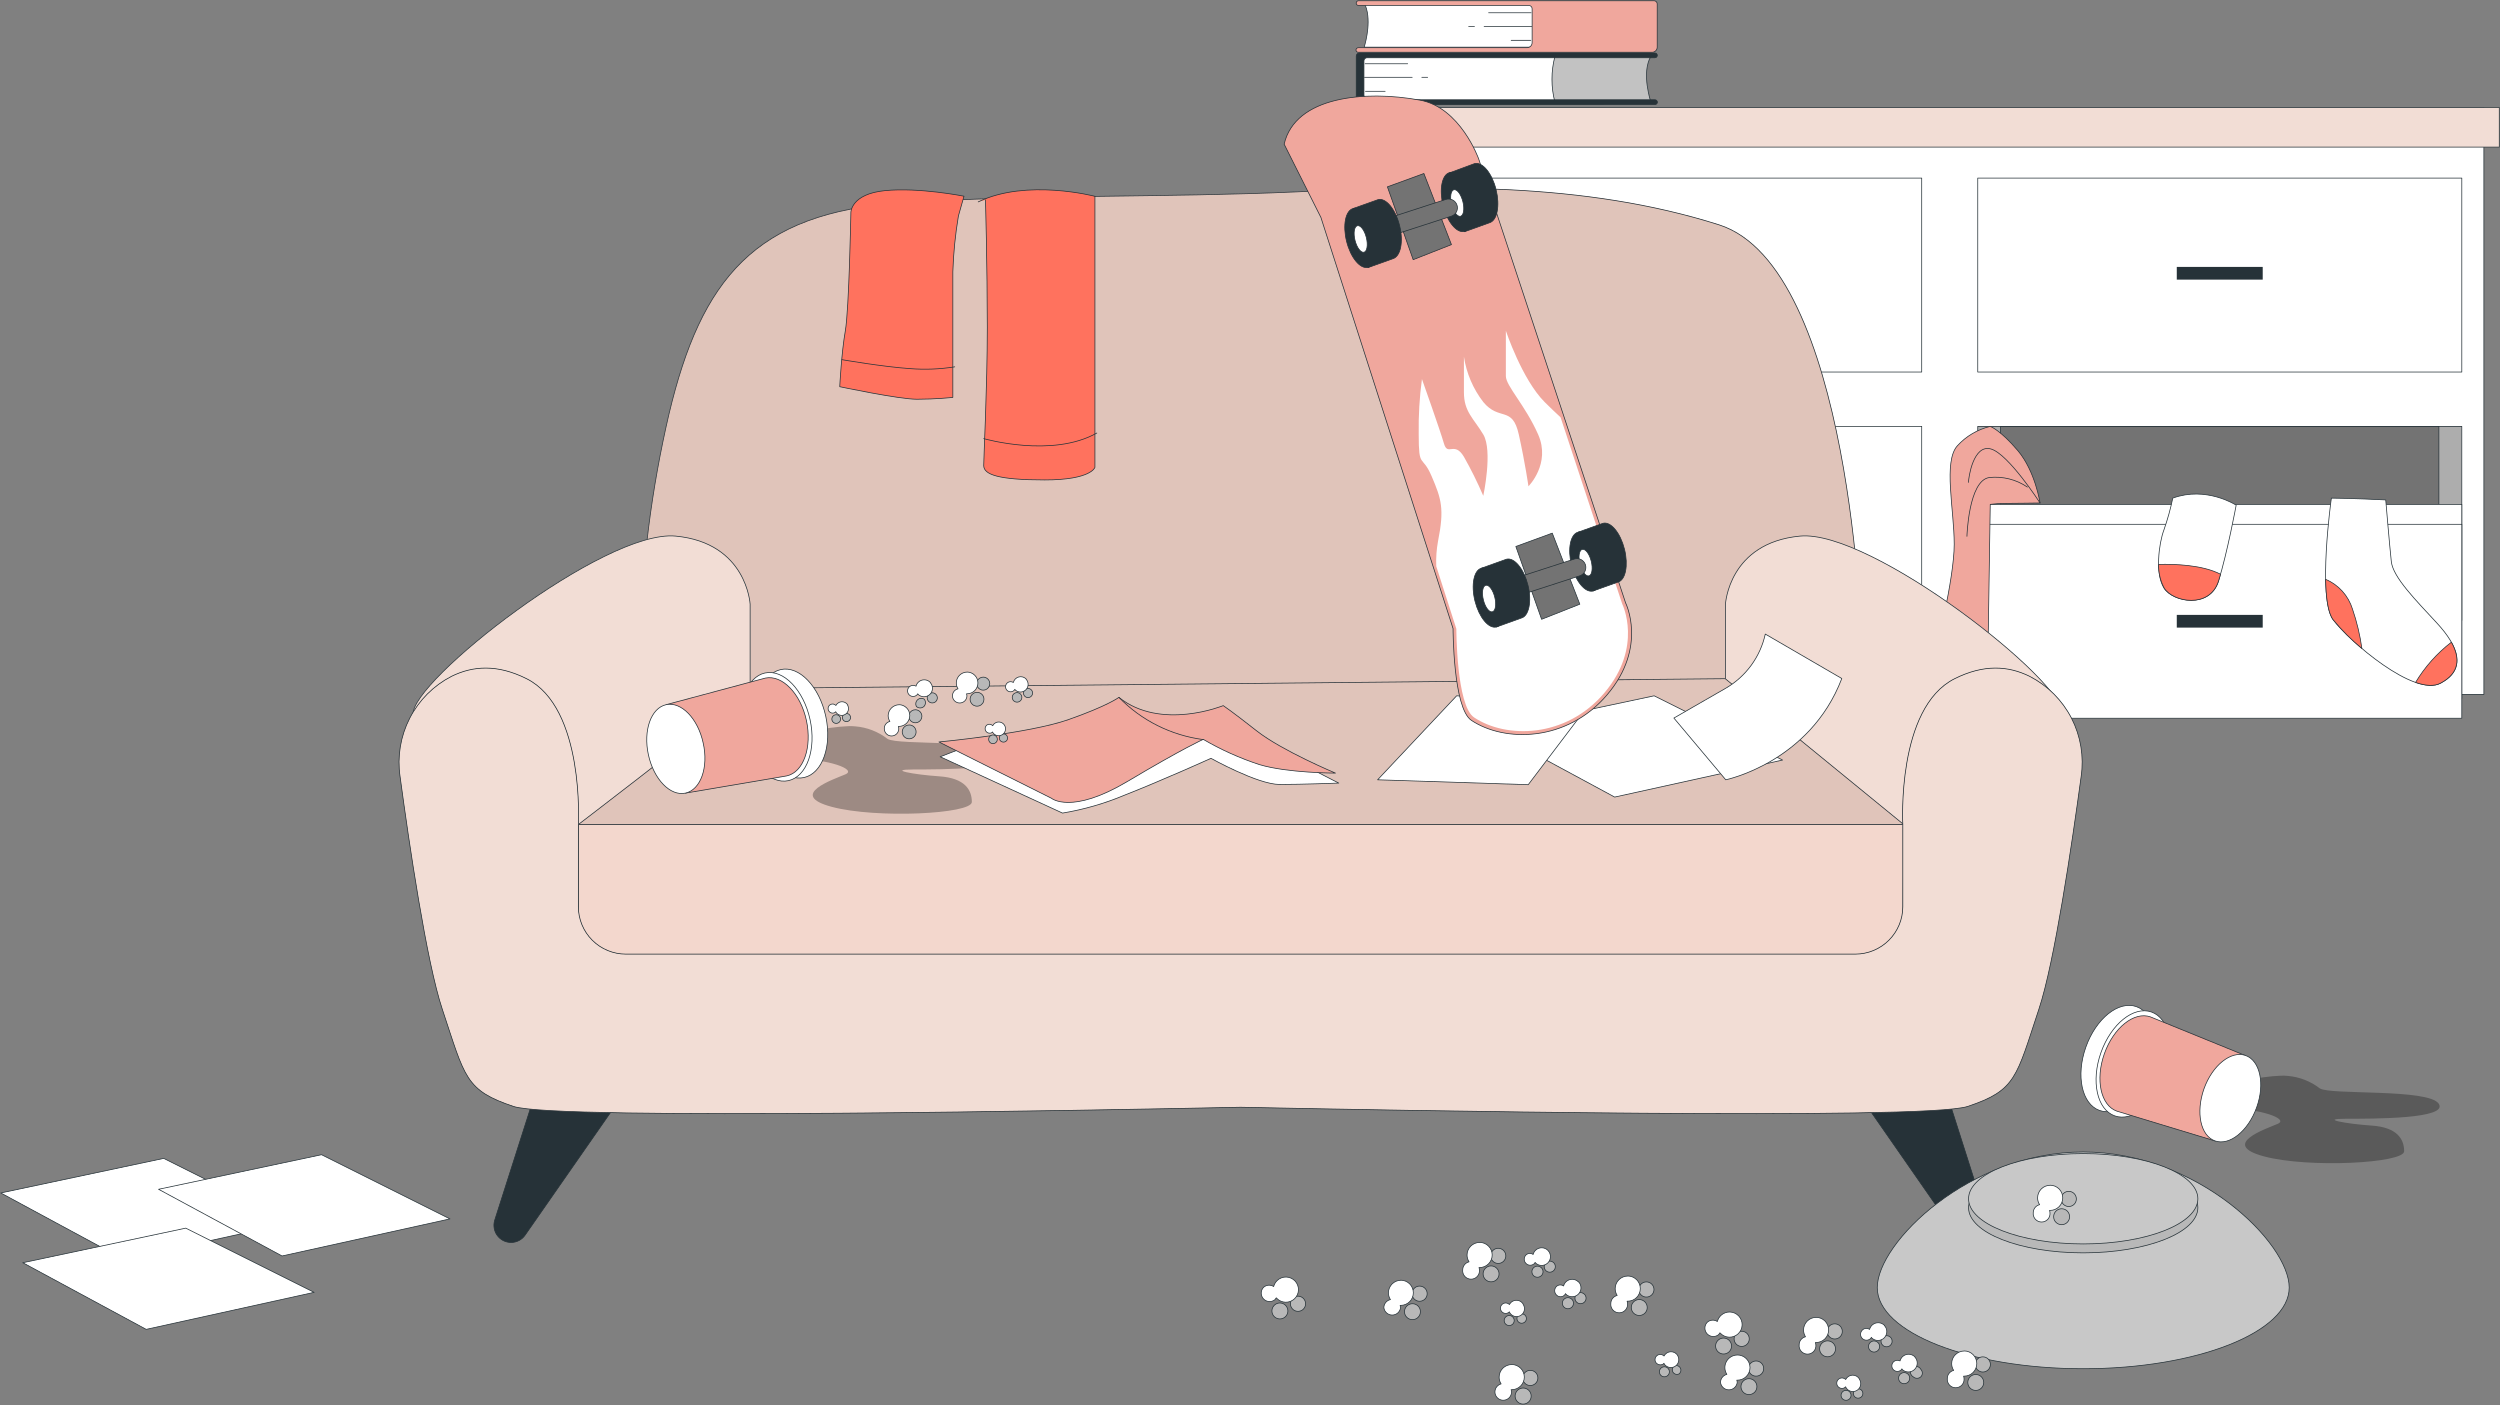 <?xml version="1.0" encoding="UTF-8"?> <svg xmlns="http://www.w3.org/2000/svg" width="3370" height="1894" viewBox="0 0 3370 1894" fill="none"><rect x="0" y="0" width="3370" height="1894" fill="#808080" stroke="none"/> <path d="M2161.15 73.09H1834.76V139.919H2161.15V73.09Z" fill="white" stroke="#263238" stroke-linecap="round" stroke-linejoin="round"></path> <path d="M1840.24 85.945H1897.52" stroke="#263238" stroke-linecap="round" stroke-linejoin="round"></path> <path d="M1916.62 104.212H1924.44" stroke="#263238" stroke-linecap="round" stroke-linejoin="round"></path> <path d="M1839.34 104.212H1903.61" stroke="#263238" stroke-linecap="round" stroke-linejoin="round"></path> <path d="M1840.69 123.08H1867.16" stroke="#263238" stroke-linecap="round" stroke-linejoin="round"></path> <path d="M2096.21 75.421C2090.66 96.027 2090.66 117.734 2096.21 138.34H2225.65C2225.65 138.34 2211.82 98.424 2225.65 75.421H2096.21Z" fill="white"></path> <mask id="mask0_9_6478" style="mask-type:luminance" maskUnits="userSpaceOnUse" x="2092" y="75" width="134" height="64"> <path d="M2096.21 75.421C2090.66 96.027 2090.66 117.734 2096.21 138.34H2225.65C2225.65 138.34 2211.82 98.424 2225.65 75.421H2096.21Z" fill="white"></path> </mask> <g mask="url(#mask0_9_6478)"> <path opacity="0.24" d="M2096.21 75.421C2090.66 96.027 2090.66 117.734 2096.21 138.34H2225.65C2225.65 138.34 2211.82 98.424 2225.65 75.421H2096.21Z" fill="black" stroke="#263238" stroke-linecap="round" stroke-linejoin="round"></path> </g> <path d="M2096.21 75.421C2090.66 96.027 2090.66 117.734 2096.21 138.34H2225.65C2225.65 138.34 2211.82 98.424 2225.65 75.421H2096.21Z" stroke="#263238" stroke-linecap="round" stroke-linejoin="round"></path> <path d="M1838.59 127.665V82.036C1838.59 81.483 1838.7 80.936 1838.91 80.425C1839.12 79.914 1839.43 79.45 1839.82 79.059C1840.21 78.668 1840.68 78.358 1841.19 78.147C1841.7 77.935 1842.25 77.826 1842.8 77.826H2230.84C2231.26 77.836 2231.68 77.762 2232.07 77.608C2232.46 77.454 2232.82 77.223 2233.12 76.928C2233.42 76.634 2233.66 76.283 2233.82 75.895C2233.99 75.507 2234.07 75.09 2234.07 74.669C2234.07 73.812 2233.73 72.99 2233.12 72.383C2232.52 71.777 2231.7 71.436 2230.84 71.436H1832.43C1831.31 71.436 1830.24 71.88 1829.45 72.669C1828.66 73.459 1828.22 74.53 1828.22 75.646V134.055C1828.21 134.956 1828.38 135.85 1828.72 136.685C1829.06 137.519 1829.56 138.277 1830.2 138.915C1830.83 139.552 1831.59 140.055 1832.43 140.396C1833.26 140.736 1834.16 140.906 1835.06 140.896H2230.91C2231.34 140.906 2231.75 140.832 2232.15 140.677C2232.54 140.523 2232.89 140.292 2233.2 139.998C2233.5 139.704 2233.74 139.352 2233.9 138.964C2234.06 138.576 2234.15 138.16 2234.15 137.739C2234.15 136.881 2233.81 136.059 2233.2 135.453C2232.59 134.847 2231.77 134.506 2230.91 134.506H1845.43C1843.62 134.506 1841.88 133.785 1840.59 132.503C1839.31 131.22 1838.59 129.48 1838.59 127.665Z" fill="#263238" stroke="#263238" stroke-linecap="round" stroke-linejoin="round"></path> <path d="M1838.89 63.619C1841.22 56.101 1849.64 24.228 1838.89 3.932H2214.75V63.619H1838.89Z" fill="white" stroke="#263238" stroke-linecap="round" stroke-linejoin="round"></path> <path d="M2063.96 17.237H2006.68" stroke="#263238" stroke-linecap="round" stroke-linejoin="round"></path> <path d="M1987.58 35.504H1979.76" stroke="#263238" stroke-linecap="round" stroke-linejoin="round"></path> <path d="M2064.86 35.504H2000.59" stroke="#263238" stroke-linecap="round" stroke-linejoin="round"></path> <path d="M2063.51 54.373H2037.04" stroke="#263238" stroke-linecap="round" stroke-linejoin="round"></path> <path d="M2065.31 57.53V11.975C2065.34 11.378 2065.25 10.78 2065.04 10.22C2064.83 9.659 2064.51 9.148 2064.09 8.718C2063.67 8.288 2063.17 7.948 2062.62 7.719C2062.07 7.491 2061.47 7.379 2060.87 7.39H1831.3C1830.46 7.39 1829.66 7.057 1829.07 6.465C1828.47 5.873 1828.14 5.07 1828.14 4.232C1828.13 3.812 1828.2 3.393 1828.36 3.001C1828.51 2.609 1828.74 2.252 1829.04 1.951C1829.33 1.65 1829.68 1.411 1830.07 1.247C1830.46 1.084 1830.88 1 1831.3 1H2229.71C2230.83 1.02 2231.91 1.48 2232.69 2.281C2233.48 3.083 2233.92 4.161 2233.92 5.285V63.619C2233.92 65.433 2233.2 67.173 2231.92 68.456C2230.63 69.739 2228.89 70.459 2227.08 70.459H1831.3C1830.88 70.501 1830.45 70.457 1830.05 70.331C1829.64 70.205 1829.27 69.999 1828.95 69.725C1828.63 69.452 1828.36 69.117 1828.17 68.739C1827.98 68.362 1827.87 67.95 1827.84 67.528C1827.83 67.107 1827.9 66.688 1828.06 66.296C1828.21 65.904 1828.44 65.548 1828.74 65.246C1829.03 64.945 1829.38 64.706 1829.77 64.543C1830.16 64.379 1830.58 64.295 1831 64.295H2058.17C2059.09 64.336 2060 64.191 2060.86 63.87C2061.72 63.549 2062.51 63.059 2063.17 62.427C2063.84 61.796 2064.37 61.037 2064.74 60.196C2065.11 59.354 2065.3 58.447 2065.31 57.53Z" fill="#F0A79D" stroke="#263238" stroke-linecap="round" stroke-linejoin="round"></path> <path d="M3348.28 144.805H1896.4V936.145H3348.28V144.805Z" fill="white" stroke="#263238" stroke-linecap="round" stroke-linejoin="round"></path> <path d="M3318.51 240.048H2666.01V501.498H3318.51V240.048Z" fill="white" stroke="#263238" stroke-linecap="round" stroke-linejoin="round"></path> <path d="M3050.14 359.798H2934.3V376.937H3050.14V359.798Z" fill="#263238"></path> <path d="M2590.46 240.048H1937.97V501.498H2590.46V240.048Z" fill="white" stroke="#263238" stroke-linecap="round" stroke-linejoin="round"></path> <path d="M2322.1 359.798H2206.26V376.937H2322.1V359.798Z" fill="#263238"></path> <path d="M2590.46 574.716H1937.97V836.165H2590.46V574.716Z" fill="white" stroke="#263238" stroke-linecap="round" stroke-linejoin="round"></path> <path d="M2322.1 694.465H2206.26V711.605H2322.1V694.465Z" fill="#263238"></path> <path d="M3318.51 574.791H2666.01V836.241H3318.51V574.791Z" fill="#ADADAD" stroke="#263238" stroke-linecap="round" stroke-linejoin="round"></path> <path d="M3287.61 574.791H2696.76V836.241H3287.61V574.791Z" fill="#737373" stroke="#263238" stroke-linecap="round" stroke-linejoin="round"></path> <path d="M3318.51 679.882H2666.01V941.332H3318.51V679.882Z" fill="white" stroke="#263238" stroke-linecap="round" stroke-linejoin="round"></path> <path d="M3318.51 706.719H2666.01V968.168H3318.51V706.719Z" fill="white" stroke="#263238" stroke-linecap="round" stroke-linejoin="round"></path> <path d="M3050.14 828.874H2934.3V846.013H3050.14V828.874Z" fill="#263238"></path> <path d="M2682.85 574.791C2665.82 578.863 2650.39 587.949 2638.57 600.876C2619.33 622.3 2634.29 686.572 2634.29 733.705C2634.29 780.838 2608.58 881.494 2608.58 881.494C2608.58 881.494 2662.18 909.308 2670.75 909.308H2679.32L2682.85 679.882C2689.38 679.04 2695.96 678.613 2702.55 678.604C2713.22 678.604 2749.98 678.003 2749.98 678.003C2749.98 678.003 2743.59 635.154 2719.91 607.265C2696.23 579.376 2682.85 574.791 2682.85 574.791Z" fill="#F0A79D" stroke="#263238" stroke-linecap="round" stroke-linejoin="round"></path> <path d="M2749.98 678.003C2749.98 678.003 2707.13 611.55 2683.6 605.161C2660.07 598.771 2653.53 643.724 2653.53 650.264" stroke="#263238" stroke-linecap="round" stroke-linejoin="round"></path> <path d="M2651.43 722.956C2651.43 722.956 2653.61 647.783 2681.5 643.724C2699.62 641.767 2717.85 646.324 2732.92 656.578" stroke="#263238" stroke-linecap="round" stroke-linejoin="round"></path> <path d="M3369.02 144.805H1875.57V198.327H3369.02V144.805Z" fill="#F2DDD5" stroke="#263238" stroke-linecap="round" stroke-linejoin="round"></path> <path d="M3142.68 671.463C3142.68 671.463 3123.66 806.773 3145.09 835.414C3166.51 864.055 3254.31 939.904 3289.94 920.885C3325.57 901.866 3313.7 871.046 3285.21 840.15C3256.72 809.254 3225.82 778.358 3223.49 757.009C3221.16 735.66 3215.97 673.868 3215.97 673.868C3215.97 673.868 3166.43 671.463 3142.68 671.463Z" fill="white" stroke="#263238" stroke-linecap="round" stroke-linejoin="round"></path> <path d="M3145.09 835.414C3156.69 849.556 3169.66 862.523 3183.8 874.127C3181.29 856.1 3177.06 838.354 3171.17 821.131C3168.43 812.189 3163.77 803.954 3157.51 797.006C3151.25 790.058 3143.55 784.565 3134.94 780.914C3135.39 804.894 3138.02 826.017 3145.09 835.414Z" fill="#FF725E" stroke="#263238" stroke-linecap="round" stroke-linejoin="round"></path> <path d="M3289.94 920.885C3315.65 907.203 3316.55 887.282 3304.45 865.708C3285.11 880.593 3268.74 898.978 3256.19 919.907C3269.42 924.493 3281.22 925.545 3289.94 920.885Z" fill="#FF725E" stroke="#263238" stroke-linecap="round" stroke-linejoin="round"></path> <path d="M2928.89 671.463C2925.87 685.966 2921.91 700.254 2917.01 714.236C2909.87 733.255 2905.14 773.622 2917.01 792.641C2928.89 811.659 2978.73 821.131 2990.61 783.094C3002.48 745.057 3014.36 680.935 3014.36 680.935C3014.36 680.935 2973.99 654.85 2928.89 671.463Z" fill="white" stroke="#263238" stroke-linecap="round" stroke-linejoin="round"></path> <path d="M2990.61 783.094C2991.51 780.237 2992.41 777.231 2993.31 774.073C2968.73 761.369 2931.22 760.242 2909.8 760.843C2909.52 771.913 2912.11 782.867 2917.31 792.641C2928.89 811.735 2978.73 821.131 2990.61 783.094Z" fill="#FF725E" stroke="#263238" stroke-linecap="round" stroke-linejoin="round"></path> <path d="M726.639 1061.46L751.897 1155.87H710.327L726.639 1061.46Z" fill="#B8B8B8" stroke="#263238" stroke-linecap="round" stroke-linejoin="round"></path> <path d="M220.654 1561.5L1 1608.11L167.357 1697.94L393.701 1648.03L220.654 1561.5Z" fill="white" stroke="#263238" stroke-linecap="round" stroke-linejoin="round"></path> <path d="M433.467 1556.54L213.738 1603.15L380.17 1693.06L606.514 1643.07L433.467 1556.54Z" fill="white" stroke="#263238" stroke-linecap="round" stroke-linejoin="round"></path> <path d="M250.347 1655.54L30.693 1702.15L197.05 1791.98L423.394 1742.07L250.347 1655.54Z" fill="white" stroke="#263238" stroke-linecap="round" stroke-linejoin="round"></path> <path d="M2509.43 866.836C2509.43 866.836 2496.35 360.099 2317.21 303.043C2134.47 245.085 1939.25 249.971 1750.04 258.541C1571.58 266.659 1391.69 261.773 1213.68 273.575C1017.71 286.58 945.09 376.561 901.866 557.727C878.216 659.068 865.067 762.575 862.626 866.61L818.951 997.636H2553.1L2509.43 866.836Z" fill="#DBBABA"></path> <path d="M2509.43 866.836C2509.43 866.836 2496.35 360.099 2317.21 303.043C2134.47 245.085 1939.25 249.971 1750.04 258.541C1571.58 266.659 1391.69 261.773 1213.68 273.575C1017.71 286.58 945.09 376.561 901.866 557.727C878.216 659.068 865.067 762.575 862.626 866.61L818.951 997.636H2553.1L2509.43 866.836Z" fill="#E0C4BA"></path> <path d="M2509.43 866.836C2509.43 866.836 2496.35 360.099 2317.21 303.043C2134.47 245.085 1939.25 249.971 1750.04 258.541C1571.58 266.659 1391.69 261.773 1213.68 273.575C1017.71 286.58 945.09 376.561 901.866 557.727C878.216 659.068 865.067 762.575 862.626 866.61L818.951 997.636H2553.1L2509.43 866.836Z" stroke="#263238" stroke-linecap="round" stroke-linejoin="round"></path> <path d="M1011.17 927.951V814.441C1011.17 814.441 1006.81 731.751 910.736 722.655C814.666 713.56 552.54 919.231 556.9 963.207C561.26 1007.18 609.521 1317.04 639.59 1330.12C669.659 1343.2 748.815 1404.39 818.65 1369.44C888.485 1334.48 1011.17 927.951 1011.17 927.951Z" fill="#C9C9C9"></path> <path d="M1011.17 927.951V814.441C1011.17 814.441 1006.81 731.751 910.736 722.655C814.666 713.56 552.54 919.231 556.9 963.207C561.26 1007.18 609.521 1317.04 639.59 1330.12C669.659 1343.2 748.815 1404.39 818.65 1369.44C888.485 1334.48 1011.17 927.951 1011.17 927.951Z" fill="#F2DDD5"></path> <path d="M1011.17 927.951V814.441C1011.17 814.441 1006.81 731.751 910.736 722.655C814.666 713.56 552.54 919.231 556.9 963.207C561.26 1007.18 609.521 1317.04 639.59 1330.12C669.659 1343.2 748.815 1404.39 818.65 1369.44C888.485 1334.48 1011.17 927.951 1011.17 927.951Z" stroke="#263238" stroke-linecap="round" stroke-linejoin="round"></path> <path d="M2325.93 927.951V814.441C2325.93 814.441 2330.29 731.751 2426.44 722.655C2522.58 713.56 2784.63 919.231 2780.27 963.207C2775.91 1007.18 2727.65 1317.04 2697.21 1330.12C2666.76 1343.2 2588.06 1404.39 2518.15 1369.44C2448.24 1334.48 2325.93 927.951 2325.93 927.951Z" fill="#C9C9C9"></path> <path d="M2325.93 927.951V814.441C2325.93 814.441 2330.29 731.751 2426.44 722.655C2522.58 713.56 2784.63 919.231 2780.27 963.207C2775.91 1007.18 2727.65 1317.04 2697.21 1330.12C2666.76 1343.2 2588.06 1404.39 2518.15 1369.44C2448.24 1334.48 2325.93 927.951 2325.93 927.951Z" fill="#F2DDD5"></path> <path d="M2325.93 927.951V814.441C2325.93 814.441 2330.29 731.751 2426.44 722.655C2522.58 713.56 2784.63 919.231 2780.27 963.207C2775.91 1007.18 2727.65 1317.04 2697.21 1330.12C2666.76 1343.2 2588.06 1404.39 2518.15 1369.44C2448.24 1334.48 2325.93 927.951 2325.93 927.951Z" stroke="#263238" stroke-linecap="round" stroke-linejoin="round"></path> <path d="M1011.17 927.951C1004.03 935.367 996.343 942.227 988.164 948.473C929.455 996.884 779.636 1111.45 779.636 1111.45H2566.18L2325.63 914.871L1011.17 927.951Z" fill="#DBBABA"></path> <path d="M1011.17 927.951C1004.03 935.367 996.343 942.227 988.164 948.473C929.455 996.884 779.636 1111.45 779.636 1111.45H2566.18L2325.63 914.871L1011.17 927.951Z" fill="#E0C4BA"></path> <path d="M1011.17 927.951C1004.03 935.367 996.343 942.227 988.164 948.473C929.455 996.884 779.636 1111.45 779.636 1111.45H2566.18L2325.63 914.871L1011.17 927.951Z" stroke="#263238" stroke-linecap="round" stroke-linejoin="round"></path> <path d="M779.636 1111.45V1292.01H2564.98L2566.18 1111.45H779.636Z" fill="#4A4A4A"></path> <path d="M779.636 1111.45V1292.01H2564.98L2566.18 1111.45H779.636Z" fill="#F3D7CD"></path> <path d="M779.636 1111.45V1292.01H2564.98L2566.18 1111.45H779.636Z" stroke="#263238" stroke-linecap="round" stroke-linejoin="round"></path> <path d="M722.806 1469.64L666.877 1644.8C665.794 1648.26 665.539 1651.92 666.133 1655.5C666.726 1659.08 668.152 1662.47 670.295 1665.39C672.438 1668.32 675.239 1670.7 678.471 1672.35C681.703 1673.99 685.276 1674.85 688.903 1674.86C692.628 1674.87 696.298 1673.97 699.598 1672.24C702.897 1670.51 705.728 1668.01 707.846 1664.94L840.826 1474L722.806 1469.64Z" fill="#263238" stroke="#263238" stroke-linecap="round" stroke-linejoin="round"></path> <path d="M2622.79 1469.64L2678.64 1644.8C2679.74 1648.25 2680.01 1651.92 2679.43 1655.5C2678.84 1659.07 2677.43 1662.46 2675.29 1665.39C2673.15 1668.32 2670.35 1670.71 2667.12 1672.35C2663.89 1674 2660.32 1674.86 2656.69 1674.86C2652.96 1674.87 2649.28 1673.97 2645.96 1672.24C2642.65 1670.51 2639.81 1668.01 2637.67 1664.94L2504.84 1474L2622.79 1469.64Z" fill="#263238" stroke="#263238" stroke-linecap="round" stroke-linejoin="round"></path> <path d="M2735.85 911.639C2706.91 897.432 2674.21 895.251 2634.89 914.871C2556.26 954.187 2564.98 1111.45 2564.98 1111.45V1222.25C2564.96 1239.19 2558.22 1255.43 2546.24 1267.41C2534.27 1279.39 2518.02 1286.13 2501.08 1286.15H843.608C826.654 1286.15 810.394 1279.42 798.399 1267.44C786.404 1255.46 779.656 1239.2 779.636 1222.25V1111.45C779.636 1111.45 788.431 954.187 709.801 914.871C670.486 895.251 637.71 897.432 608.769 911.639C584.508 924.111 564.762 943.868 552.304 968.137C539.846 992.405 535.302 1019.97 539.31 1046.95C551.563 1137.83 574.941 1296.67 596.215 1360.49C626.81 1452.2 626.81 1469.72 692.286 1491.52C749.116 1510.46 1479.57 1496.56 1672.31 1492.57C1865.05 1496.56 2595.5 1510.46 2652.33 1491.52C2717.88 1469.72 2717.88 1452.2 2748.4 1360.49C2769.68 1296.67 2793.05 1137.76 2805.38 1046.95C2809.39 1019.96 2804.84 992.386 2792.37 968.114C2779.9 943.842 2760.13 924.091 2735.85 911.639Z" fill="#4A4A4A"></path> <path d="M2735.85 911.639C2706.91 897.432 2674.21 895.251 2634.89 914.871C2556.26 954.187 2564.98 1111.45 2564.98 1111.45V1222.25C2564.96 1239.19 2558.22 1255.43 2546.24 1267.41C2534.27 1279.39 2518.02 1286.13 2501.08 1286.15H843.608C826.654 1286.15 810.394 1279.42 798.399 1267.44C786.404 1255.46 779.656 1239.2 779.636 1222.25V1111.45C779.636 1111.45 788.431 954.187 709.801 914.871C670.486 895.251 637.71 897.432 608.769 911.639C584.508 924.111 564.762 943.868 552.304 968.137C539.846 992.405 535.302 1019.97 539.31 1046.95C551.563 1137.83 574.941 1296.67 596.215 1360.49C626.81 1452.2 626.81 1469.72 692.286 1491.52C749.116 1510.46 1479.57 1496.56 1672.31 1492.57C1865.05 1496.56 2595.5 1510.46 2652.33 1491.52C2717.88 1469.72 2717.88 1452.2 2748.4 1360.49C2769.68 1296.67 2793.05 1137.76 2805.38 1046.95C2809.39 1019.96 2804.84 992.386 2792.37 968.114C2779.9 943.842 2760.13 924.091 2735.85 911.639Z" fill="#F2DDD5"></path> <path d="M2735.85 911.639C2706.91 897.432 2674.21 895.251 2634.89 914.871C2556.26 954.187 2564.98 1111.45 2564.98 1111.45V1222.25C2564.96 1239.19 2558.22 1255.43 2546.24 1267.41C2534.27 1279.39 2518.02 1286.13 2501.08 1286.15H843.608C826.654 1286.15 810.394 1279.42 798.399 1267.44C786.404 1255.46 779.656 1239.2 779.636 1222.25V1111.45C779.636 1111.45 788.431 954.187 709.801 914.871C670.486 895.251 637.71 897.432 608.769 911.639C584.508 924.111 564.762 943.868 552.304 968.137C539.846 992.405 535.302 1019.97 539.31 1046.95C551.563 1137.83 574.941 1296.67 596.215 1360.49C626.81 1452.2 626.81 1469.72 692.286 1491.52C749.116 1510.46 1479.57 1496.56 1672.31 1492.57C1865.05 1496.56 2595.5 1510.46 2652.33 1491.52C2717.88 1469.72 2717.88 1452.2 2748.4 1360.49C2769.68 1296.67 2793.05 1137.76 2805.38 1046.95C2809.39 1019.96 2804.84 992.386 2792.37 968.114C2779.9 943.842 2760.13 924.091 2735.85 911.639Z" stroke="#263238" stroke-linecap="round" stroke-linejoin="round"></path> <path opacity="0.3" d="M1077.24 988.465C1077.24 988.465 1132.27 976.813 1153.02 979.144C1168.78 980.436 1183.82 986.287 1196.32 995.982C1210.15 1005.15 1342.75 995.982 1356.58 1016.58C1370.42 1037.18 1268.56 1037.25 1231.65 1037.25C1194.74 1037.25 1231.65 1044.17 1266.23 1046.5C1300.81 1048.83 1310.05 1064.92 1310.05 1081.08C1310.05 1097.24 1181.36 1103.7 1121.22 1087.62C1061.08 1071.53 1123.47 1050.71 1139.64 1043.79C1155.8 1036.88 1114.3 1023.04 1072.81 1023.04C1031.31 1023.04 1040.56 1006.96 1095.89 995.381" fill="black"></path> <path d="M1113.1 965.387C1121.82 1005.45 1108.82 1042.36 1084.01 1048.08C1059.2 1053.79 1031.99 1025.53 1023.19 985.308C1014.4 945.091 1027.48 908.331 1052.29 902.618C1077.09 896.905 1104.31 925.245 1113.1 965.387Z" fill="white" stroke="#263238" stroke-linecap="round" stroke-linejoin="round"></path> <path d="M1062.85 1052.31C1087.67 1046.89 1100.7 1010.01 1091.95 969.938C1083.2 929.864 1055.98 901.773 1031.16 907.194C1006.33 912.616 993.305 949.497 1002.06 989.571C1010.81 1029.64 1038.03 1057.74 1062.85 1052.31Z" fill="white" stroke="#263238" stroke-linecap="round" stroke-linejoin="round"></path> <path d="M1031.76 914.044L897.957 949.901L923.967 1069.12L1060.56 1045.9C1083.11 1040.94 1094.91 1007.48 1087.02 971.1C1079.12 934.717 1054.32 909.459 1031.76 914.044Z" fill="#F0A79D" stroke="#263238" stroke-linecap="round" stroke-linejoin="round"></path> <path d="M947.872 1001.47C955.389 1034.4 944.414 1064.69 923.967 1069.13C903.52 1073.56 881.269 1050.48 874.052 1017.56C866.836 984.631 877.586 954.337 897.957 949.902C918.329 945.467 940.806 968.544 947.872 1001.47Z" fill="white" stroke="#263238" stroke-linecap="round" stroke-linejoin="round"></path> <path d="M1291.48 1010.79L1267.35 1020.11L1432.28 1096.04C1460.91 1091.28 1488.89 1083.21 1515.65 1071.98C1567.52 1051.61 1632.39 1022.22 1632.39 1022.22C1632.39 1022.22 1695.39 1057.47 1725 1057.47C1754.62 1057.47 1804.69 1055.59 1804.69 1055.59C1804.69 1055.59 1745.15 1025.68 1728.69 1014.7C1712.22 1003.73 1676.82 973.882 1612.02 975.761C1547.22 977.641 1549.03 970.198 1497.08 981.324C1445.14 992.449 1291.48 1010.79 1291.48 1010.79Z" fill="white" stroke="#263238" stroke-linecap="round" stroke-linejoin="round"></path> <path d="M1508.28 940.054C1508.28 940.054 1493.25 951.48 1440.03 970.123C1386.8 988.766 1265.7 1000.19 1265.7 1000.19L1417.32 1076.04C1417.32 1076.04 1443.86 1098.59 1519.63 1053.49C1595.41 1008.39 1622.02 996.659 1622.02 996.659C1645.99 1010.68 1671.39 1022.09 1697.79 1030.71C1735.75 1042.14 1800.18 1042.14 1800.18 1042.14C1800.18 1042.14 1728.16 1012.07 1694.03 985.233C1659.9 958.396 1648.93 951.18 1648.93 951.18C1648.93 951.18 1565.11 985.534 1508.28 940.054Z" fill="#F0A79D" stroke="#263238" stroke-linecap="round" stroke-linejoin="round"></path> <path d="M1508.28 940.054C1538.72 971.262 1578.79 991.308 1622.02 996.96" stroke="#263238" stroke-linecap="round" stroke-linejoin="round"></path> <path opacity="0.3" d="M3008.05 1459.65C3008.05 1459.65 3063.07 1447.99 3083.82 1450.32C3099.58 1451.65 3114.61 1457.49 3127.12 1467.16C3140.95 1476.33 3273.56 1467.16 3287.39 1487.76C3301.22 1508.36 3199.36 1508.06 3162.45 1508.06C3125.54 1508.06 3162.45 1514.97 3197.03 1517.3C3231.61 1519.63 3240.78 1535.72 3240.78 1551.88C3240.78 1568.04 3111.78 1574.89 3051.87 1558.8C2991.96 1542.71 3054.13 1521.89 3070.29 1514.97C3086.45 1508.06 3044.96 1494.23 3003.46 1494.23C2961.97 1494.23 2971.21 1478.14 3026.46 1466.56" fill="black"></path> <path d="M2898.43 1442.3C2912.13 1403.64 2903.82 1365.42 2879.87 1356.93C2855.92 1348.44 2825.4 1372.91 2811.7 1411.57C2798 1450.23 2806.31 1488.46 2830.26 1496.94C2854.21 1505.43 2884.73 1480.96 2898.43 1442.3Z" fill="white" stroke="#263238" stroke-linecap="round" stroke-linejoin="round"></path> <path d="M2918.83 1449.57C2932.53 1410.9 2924.22 1372.68 2900.27 1364.2C2876.32 1355.71 2845.8 1380.18 2832.1 1418.84C2818.4 1457.5 2826.71 1495.72 2850.66 1504.21C2874.61 1512.7 2905.13 1488.23 2918.83 1449.57Z" fill="white" stroke="#263238" stroke-linecap="round" stroke-linejoin="round"></path> <path d="M2853.57 1497.83L2986.17 1538.05L3026.92 1422.96L2898.67 1370.72C2876.87 1363.2 2849.21 1385.22 2836.73 1420.33C2824.25 1455.44 2831.84 1490.17 2853.57 1497.83Z" fill="#F0A79D" stroke="#263238" stroke-linecap="round" stroke-linejoin="round"></path> <path d="M2970.91 1467.84C2982.19 1436.12 3007.3 1415.97 3026.92 1422.74C3046.54 1429.5 3053.45 1461.07 3041.95 1492.87C3030.45 1524.67 3005.64 1544.74 2985.95 1537.98C2966.25 1531.21 2959.71 1499.64 2970.91 1467.84Z" fill="white" stroke="#263238" stroke-linecap="round" stroke-linejoin="round"></path> <path d="M1147 286.354C1147 286.354 1144.6 417.079 1139.49 446.096C1134.37 475.112 1131.97 521.268 1131.97 521.268C1131.97 521.268 1211.8 538.182 1236.01 538.182C1260.21 538.182 1284.42 535.777 1284.42 535.777V366.263C1285.25 341.066 1287.76 315.953 1291.94 291.09L1299.45 264.479C1299.45 264.479 1238.94 252.377 1192.93 256.962C1146.93 261.548 1147 286.354 1147 286.354Z" fill="#FF725E" stroke="#263238" stroke-linecap="round" stroke-linejoin="round"></path> <path d="M1328.47 269.441C1328.47 269.441 1330.88 358.971 1330.88 441.21C1330.88 523.448 1326.06 615.459 1326.06 627.562C1326.06 639.665 1345.38 646.957 1408.3 646.957C1471.22 646.957 1475.96 629.968 1475.96 629.968V264.63C1475.96 264.63 1384.02 240.424 1318.62 272.147" fill="#FF725E"></path> <path d="M1328.47 269.441C1328.47 269.441 1330.88 358.971 1330.88 441.21C1330.88 523.448 1326.06 615.459 1326.06 627.562C1326.06 639.665 1345.38 646.957 1408.3 646.957C1471.22 646.957 1475.96 629.968 1475.96 629.968V264.63C1475.96 264.63 1384.02 240.424 1318.62 272.147" stroke="#263238" stroke-linecap="round" stroke-linejoin="round"></path> <path d="M1326.06 591.254C1326.06 591.254 1418 617.865 1478.51 583.737" stroke="#263238" stroke-linecap="round" stroke-linejoin="round"></path> <path d="M1134.9 484.81C1134.9 484.81 1190.53 494.507 1226.84 496.913C1246.91 498.486 1267.09 497.679 1286.97 494.507" stroke="#263238" stroke-linecap="round" stroke-linejoin="round"></path> <path d="M3085.85 1735.68C3085.85 1795.82 2961.52 1845.05 2808.16 1845.05C2654.81 1845.05 2530.55 1796.04 2530.55 1735.68C2530.55 1675.32 2654.81 1552.86 2808.16 1552.86C2961.52 1552.86 3085.85 1675.24 3085.85 1735.68Z" fill="#C8C8C8" stroke="#263238" stroke-linecap="round" stroke-linejoin="round"></path> <path d="M2808.16 1688.85C2893.52 1688.85 2962.72 1661.59 2962.72 1627.96C2962.72 1594.33 2893.52 1567.07 2808.16 1567.07C2722.81 1567.07 2653.61 1594.33 2653.61 1627.96C2653.61 1661.59 2722.81 1688.85 2808.16 1688.85Z" fill="#B8B8B8" stroke="#263238" stroke-linecap="round" stroke-linejoin="round"></path> <path d="M2808.16 1676.82C2893.52 1676.82 2962.72 1649.56 2962.72 1615.93C2962.72 1582.3 2893.52 1555.04 2808.16 1555.04C2722.81 1555.04 2653.61 1582.3 2653.61 1615.93C2653.61 1649.56 2722.81 1676.82 2808.16 1676.82Z" fill="#C8C8C8" stroke="#263238" stroke-linecap="round" stroke-linejoin="round"></path> <path d="M2483.42 1793.86C2483.54 1795.27 2483.37 1796.69 2482.91 1798.04C2482.45 1799.38 2481.72 1800.61 2480.77 1801.65C2479.81 1802.69 2478.64 1803.53 2477.35 1804.1C2476.05 1804.67 2474.65 1804.96 2473.23 1804.96C2471.82 1804.96 2470.42 1804.67 2469.12 1804.1C2467.82 1803.53 2466.66 1802.69 2465.7 1801.65C2464.74 1800.61 2464.01 1799.38 2463.56 1798.04C2463.1 1796.69 2462.93 1795.27 2463.05 1793.86C2463.27 1791.31 2464.43 1788.94 2466.32 1787.21C2468.21 1785.48 2470.67 1784.51 2473.23 1784.51C2475.79 1784.51 2478.26 1785.48 2480.15 1787.21C2482.03 1788.94 2483.2 1791.31 2483.42 1793.86Z" fill="#B8B8B8" stroke="#263238" stroke-linecap="round" stroke-linejoin="round"></path> <path d="M2448.16 1775.82C2443.66 1775.82 2439.34 1777.61 2436.15 1780.8C2432.96 1783.98 2431.17 1788.3 2431.17 1792.81C2431.17 1796.05 2432.08 1799.23 2433.8 1801.98C2431.38 1802.55 2429.21 1803.92 2427.66 1805.87C2426.11 1807.82 2425.25 1810.24 2425.24 1812.73C2425.05 1814.32 2425.21 1815.93 2425.69 1817.46C2426.17 1818.98 2426.97 1820.39 2428.04 1821.59C2429.1 1822.78 2430.41 1823.74 2431.87 1824.39C2433.33 1825.05 2434.91 1825.39 2436.51 1825.39C2438.11 1825.39 2439.69 1825.05 2441.15 1824.39C2442.62 1823.74 2443.92 1822.78 2444.99 1821.59C2446.05 1820.39 2446.85 1818.98 2447.33 1817.46C2447.82 1815.93 2447.97 1814.32 2447.79 1812.73C2447.7 1811.71 2447.5 1810.7 2447.19 1809.72H2448.01C2452.52 1809.72 2456.84 1807.93 2460.03 1804.75C2463.21 1801.56 2465 1797.24 2465 1792.73C2465 1788.23 2463.21 1783.91 2460.03 1780.72C2456.84 1777.54 2452.52 1775.75 2448.01 1775.75L2448.16 1775.82Z" fill="white" stroke="#263238" stroke-linecap="round" stroke-linejoin="round"></path> <path d="M2463.57 1828.97C2469.51 1828.97 2474.32 1824.16 2474.32 1818.22C2474.32 1812.28 2469.51 1807.47 2463.57 1807.47C2457.64 1807.47 2452.82 1812.28 2452.82 1818.22C2452.82 1824.16 2457.64 1828.97 2463.57 1828.97Z" fill="#B8B8B8" stroke="#263238" stroke-linecap="round" stroke-linejoin="round"></path> <path d="M2073.05 1857.46C2073.05 1859.48 2072.45 1861.46 2071.32 1863.15C2070.2 1864.83 2068.6 1866.14 2066.72 1866.91C2064.85 1867.68 2062.79 1867.88 2060.81 1867.48C2058.82 1867.08 2057 1866.1 2055.57 1864.66C2054.15 1863.22 2053.18 1861.39 2052.79 1859.41C2052.41 1857.42 2052.62 1855.36 2053.41 1853.49C2054.19 1851.63 2055.51 1850.04 2057.2 1848.92C2058.9 1847.81 2060.88 1847.22 2062.9 1847.23C2064.24 1847.23 2065.57 1847.5 2066.81 1848.01C2068.04 1848.53 2069.16 1849.28 2070.11 1850.23C2071.05 1851.18 2071.8 1852.31 2072.3 1853.55C2072.81 1854.79 2073.06 1856.12 2073.05 1857.46Z" fill="#B8B8B8" stroke="#263238" stroke-linecap="round" stroke-linejoin="round"></path> <path d="M2037.8 1839.42C2033.29 1839.42 2028.97 1841.21 2025.78 1844.39C2022.6 1847.58 2020.81 1851.9 2020.81 1856.41C2020.79 1859.64 2021.73 1862.8 2023.51 1865.5C2021.49 1866.04 2019.66 1867.13 2018.22 1868.65C2016.79 1870.17 2015.81 1872.06 2015.39 1874.12C2014.98 1876.17 2015.15 1878.29 2015.88 1880.25C2016.61 1882.21 2017.88 1883.93 2019.54 1885.21C2021.19 1886.48 2023.18 1887.27 2025.26 1887.48C2027.34 1887.69 2029.44 1887.3 2031.32 1886.38C2033.2 1885.46 2034.78 1884.02 2035.88 1882.25C2036.99 1880.47 2037.57 1878.42 2037.57 1876.33C2037.53 1875.3 2037.33 1874.28 2036.97 1873.32H2037.8C2042.3 1873.32 2046.62 1871.53 2049.81 1868.34C2053 1865.16 2054.79 1860.84 2054.79 1856.33C2054.79 1851.82 2053 1847.5 2049.81 1844.32C2046.62 1841.13 2042.3 1839.34 2037.8 1839.34V1839.42Z" fill="white" stroke="#263238" stroke-linecap="round" stroke-linejoin="round"></path> <path d="M2064.03 1881.81C2064.05 1883.96 2063.42 1886.06 2062.24 1887.86C2061.06 1889.65 2059.37 1891.05 2057.38 1891.88C2055.4 1892.7 2053.22 1892.92 2051.11 1892.51C2049.01 1892.09 2047.07 1891.06 2045.55 1889.54C2044.03 1888.03 2043 1886.09 2042.59 1883.98C2042.17 1881.88 2042.39 1879.69 2043.22 1877.71C2044.05 1875.73 2045.45 1874.04 2047.24 1872.86C2049.03 1871.67 2051.13 1871.05 2053.28 1871.06C2056.13 1871.06 2058.87 1872.2 2060.88 1874.21C2062.9 1876.23 2064.03 1878.96 2064.03 1881.81Z" fill="#B8B8B8" stroke="#263238" stroke-linecap="round" stroke-linejoin="round"></path> <path d="M2263.01 1852.27C2261.62 1852.85 2260.07 1852.91 2258.63 1852.45C2257.19 1851.99 2255.96 1851.04 2255.16 1849.76C2254.36 1848.48 2254.04 1846.96 2254.25 1845.47C2254.46 1843.97 2255.2 1842.6 2256.32 1841.6C2257.79 1840.77 2259.53 1840.55 2261.16 1840.99C2262.79 1841.42 2264.18 1842.48 2265.04 1843.93C2265.82 1845.32 2266.04 1846.95 2265.66 1848.5C2265.29 1850.04 2264.34 1851.39 2263.01 1852.27Z" fill="#B8B8B8" stroke="#263238" stroke-linecap="round" stroke-linejoin="round"></path> <path d="M2261.74 1827.46C2260.79 1825.81 2259.41 1824.43 2257.74 1823.5C2256.08 1822.56 2254.19 1822.09 2252.28 1822.13C2250.37 1822.18 2248.51 1822.74 2246.89 1823.76C2245.27 1824.78 2243.96 1826.21 2243.09 1827.92C2241.89 1826.69 2240.29 1825.94 2238.58 1825.81C2236.87 1825.68 2235.17 1826.18 2233.8 1827.21C2232.43 1828.24 2231.48 1829.74 2231.13 1831.41C2230.78 1833.09 2231.05 1834.84 2231.89 1836.33C2232.9 1837.91 2234.46 1839.05 2236.27 1839.54C2238.08 1840.03 2240 1839.82 2241.66 1838.97C2242.17 1838.58 2242.65 1838.15 2243.09 1837.69V1838.14C2244.51 1840.59 2246.84 1842.38 2249.57 1843.11C2252.31 1843.85 2255.22 1843.46 2257.68 1842.05C2260.13 1840.63 2261.92 1838.3 2262.65 1835.57C2263.38 1832.83 2263 1829.92 2261.58 1827.46H2261.74Z" fill="white" stroke="#263238" stroke-linecap="round" stroke-linejoin="round"></path> <path d="M2246.93 1855.05C2246.16 1855.5 2245.32 1855.78 2244.44 1855.9C2243.57 1856.01 2242.68 1855.95 2241.82 1855.72C2240.97 1855.49 2240.17 1855.1 2239.47 1854.55C2238.78 1854.01 2238.19 1853.34 2237.76 1852.57C2237.08 1851.41 2236.76 1850.08 2236.85 1848.74C2236.93 1847.4 2237.41 1846.12 2238.23 1845.05C2239.04 1843.98 2240.16 1843.18 2241.43 1842.75C2242.7 1842.32 2244.07 1842.28 2245.37 1842.63C2246.66 1842.98 2247.82 1843.71 2248.7 1844.72C2249.58 1845.73 2250.14 1846.99 2250.31 1848.32C2250.48 1849.65 2250.25 1851 2249.64 1852.2C2249.04 1853.4 2248.09 1854.39 2246.93 1855.05Z" fill="#B8B8B8" stroke="#263238" stroke-linecap="round" stroke-linejoin="round"></path> <path d="M2507.92 1883.92C2506.83 1884.55 2505.57 1884.85 2504.31 1884.77C2503.05 1884.69 2501.84 1884.23 2500.84 1883.47C2499.83 1882.7 2499.08 1881.65 2498.67 1880.45C2498.26 1879.25 2498.22 1877.96 2498.55 1876.74C2498.87 1875.52 2499.56 1874.42 2500.51 1873.59C2501.46 1872.75 2502.63 1872.22 2503.89 1872.06C2505.14 1871.89 2506.41 1872.1 2507.55 1872.66C2508.68 1873.22 2509.62 1874.1 2510.26 1875.2C2510.68 1875.92 2510.96 1876.72 2511.08 1877.56C2511.19 1878.39 2511.14 1879.24 2510.92 1880.05C2510.71 1880.86 2510.33 1881.62 2509.81 1882.29C2509.3 1882.95 2508.66 1883.51 2507.92 1883.92Z" fill="#B8B8B8" stroke="#263238" stroke-linecap="round" stroke-linejoin="round"></path> <path d="M2506.65 1859.11C2505.72 1857.43 2504.34 1856.04 2502.67 1855.08C2501.01 1854.13 2499.11 1853.65 2497.19 1853.7C2495.27 1853.74 2493.4 1854.31 2491.78 1855.35C2490.16 1856.38 2488.85 1857.84 2488 1859.56C2487.07 1858.62 2485.9 1857.96 2484.61 1857.66C2483.32 1857.35 2481.97 1857.41 2480.72 1857.84C2479.46 1858.26 2478.35 1859.03 2477.52 1860.05C2476.68 1861.07 2476.14 1862.31 2475.97 1863.63C2475.8 1864.94 2476 1866.27 2476.56 1867.48C2477.11 1868.68 2477.99 1869.7 2479.09 1870.43C2480.2 1871.16 2481.48 1871.56 2482.81 1871.6C2484.13 1871.63 2485.44 1871.29 2486.58 1870.61C2487.09 1870.23 2487.56 1869.8 2488 1869.34V1869.79C2488.64 1871.11 2489.55 1872.29 2490.66 1873.25C2491.78 1874.21 2493.08 1874.92 2494.48 1875.36C2495.89 1875.79 2497.37 1875.92 2498.83 1875.76C2500.29 1875.59 2501.7 1875.12 2502.97 1874.39C2504.24 1873.65 2505.35 1872.66 2506.22 1871.47C2507.09 1870.29 2507.71 1868.94 2508.03 1867.5C2508.36 1866.07 2508.38 1864.58 2508.1 1863.14C2507.83 1861.7 2507.25 1860.32 2506.42 1859.11H2506.65Z" fill="white" stroke="#263238" stroke-linecap="round" stroke-linejoin="round"></path> <path d="M2491.84 1886.7C2491.08 1887.15 2490.24 1887.44 2489.37 1887.56C2488.49 1887.68 2487.6 1887.63 2486.75 1887.4C2485.9 1887.18 2485.1 1886.79 2484.4 1886.26C2483.7 1885.72 2483.11 1885.06 2482.67 1884.29C2482.22 1883.52 2481.93 1882.67 2481.82 1881.79C2481.7 1880.91 2481.76 1880.02 2481.99 1879.16C2482.22 1878.3 2482.62 1877.49 2483.16 1876.79C2483.7 1876.08 2484.38 1875.49 2485.15 1875.05C2486.69 1874.16 2488.53 1873.92 2490.25 1874.39C2491.97 1874.85 2493.43 1875.98 2494.32 1877.53C2495.21 1879.07 2495.44 1880.91 2494.98 1882.63C2494.51 1884.35 2493.38 1885.81 2491.84 1886.7Z" fill="#B8B8B8" stroke="#263238" stroke-linecap="round" stroke-linejoin="round"></path> <path d="M2798.92 1616.08C2798.93 1618.1 2798.35 1620.09 2797.23 1621.78C2796.12 1623.47 2794.53 1624.79 2792.66 1625.58C2790.79 1626.36 2788.73 1626.58 2786.75 1626.19C2784.76 1625.8 2782.93 1624.84 2781.49 1623.41C2780.05 1621.98 2779.07 1620.16 2778.67 1618.18C2778.27 1616.19 2778.47 1614.13 2779.24 1612.26C2780.01 1610.39 2781.32 1608.79 2783.01 1607.66C2784.69 1606.53 2786.67 1605.93 2788.69 1605.93C2791.39 1605.93 2793.98 1607 2795.9 1608.9C2797.81 1610.8 2798.9 1613.38 2798.92 1616.08Z" fill="#B8B8B8" stroke="#263238" stroke-linecap="round" stroke-linejoin="round"></path> <path d="M2763.66 1597.74C2759.16 1597.74 2754.83 1599.53 2751.65 1602.71C2748.46 1605.9 2746.67 1610.22 2746.67 1614.73C2746.66 1617.98 2747.6 1621.17 2749.38 1623.9C2746.95 1624.47 2744.79 1625.84 2743.23 1627.79C2741.68 1629.74 2740.83 1632.15 2740.81 1634.65C2740.63 1636.24 2740.78 1637.85 2741.26 1639.37C2741.74 1640.9 2742.55 1642.31 2743.61 1643.5C2744.67 1644.7 2745.98 1645.65 2747.44 1646.31C2748.9 1646.96 2750.48 1647.3 2752.08 1647.3C2753.69 1647.3 2755.27 1646.96 2756.73 1646.31C2758.19 1645.65 2759.49 1644.7 2760.56 1643.5C2761.62 1642.31 2762.42 1640.9 2762.91 1639.37C2763.39 1637.85 2763.54 1636.24 2763.36 1634.65C2763.31 1633.62 2763.11 1632.61 2762.76 1631.64H2763.59C2768.09 1631.64 2772.41 1629.85 2775.6 1626.66C2778.79 1623.48 2780.58 1619.16 2780.58 1614.65C2780.58 1610.15 2778.79 1605.82 2775.6 1602.64C2772.41 1599.45 2768.09 1597.66 2763.59 1597.66L2763.66 1597.74Z" fill="white" stroke="#263238" stroke-linecap="round" stroke-linejoin="round"></path> <path d="M2779.07 1650.88C2785.01 1650.88 2789.82 1646.07 2789.82 1640.13C2789.82 1634.2 2785.01 1629.39 2779.07 1629.39C2773.14 1629.39 2768.32 1634.2 2768.32 1640.13C2768.32 1646.07 2773.14 1650.88 2779.07 1650.88Z" fill="#B8B8B8" stroke="#263238" stroke-linecap="round" stroke-linejoin="round"></path> <path d="M2683.08 1839.19C2683.09 1841.22 2682.5 1843.21 2681.38 1844.9C2680.27 1846.59 2678.67 1847.91 2676.8 1848.7C2674.93 1849.48 2672.87 1849.69 2670.88 1849.3C2668.89 1848.9 2667.06 1847.93 2665.62 1846.5C2664.19 1845.06 2663.21 1843.23 2662.82 1841.24C2662.43 1839.25 2662.64 1837.19 2663.42 1835.32C2664.21 1833.45 2665.53 1831.85 2667.22 1830.73C2668.91 1829.62 2670.9 1829.03 2672.93 1829.04C2674.26 1829.04 2675.58 1829.31 2676.81 1829.82C2678.04 1830.33 2679.16 1831.07 2680.1 1832.02C2681.05 1832.96 2681.79 1834.08 2682.3 1835.31C2682.81 1836.54 2683.08 1837.86 2683.08 1839.19Z" fill="#B8B8B8" stroke="#263238" stroke-linecap="round" stroke-linejoin="round"></path> <path d="M2647.82 1821.15C2643.31 1821.15 2638.99 1822.94 2635.81 1826.13C2632.62 1829.31 2630.83 1833.63 2630.83 1838.14C2630.82 1841.4 2631.76 1844.58 2633.54 1847.31C2631.11 1847.88 2628.95 1849.25 2627.39 1851.2C2625.84 1853.15 2624.99 1855.57 2624.97 1858.06C2624.78 1859.65 2624.94 1861.26 2625.42 1862.79C2625.9 1864.31 2626.7 1865.72 2627.77 1866.92C2628.83 1868.11 2630.14 1869.07 2631.6 1869.72C2633.06 1870.38 2634.64 1870.71 2636.24 1870.71C2637.84 1870.71 2639.43 1870.38 2640.89 1869.72C2642.35 1869.07 2643.65 1868.11 2644.72 1866.92C2645.78 1865.72 2646.58 1864.31 2647.07 1862.79C2647.55 1861.26 2647.7 1859.65 2647.52 1858.06C2647.47 1857.03 2647.27 1856.02 2646.92 1855.05H2647.75C2652.25 1855.05 2656.57 1853.26 2659.76 1850.08C2662.94 1846.89 2664.73 1842.57 2664.73 1838.06C2664.73 1833.56 2662.94 1829.24 2659.76 1826.05C2656.57 1822.86 2652.25 1821.07 2647.75 1821.07L2647.82 1821.15Z" fill="white" stroke="#263238" stroke-linecap="round" stroke-linejoin="round"></path> <path d="M2663.31 1874.3C2669.24 1874.3 2674.06 1869.48 2674.06 1863.55C2674.06 1857.61 2669.24 1852.8 2663.31 1852.8C2657.37 1852.8 2652.56 1857.61 2652.56 1863.55C2652.56 1869.48 2657.37 1874.3 2663.31 1874.3Z" fill="#B8B8B8" stroke="#263238" stroke-linecap="round" stroke-linejoin="round"></path> <path d="M2377.43 1844.83C2377.43 1846.85 2376.83 1848.83 2375.7 1850.51C2374.58 1852.19 2372.98 1853.5 2371.11 1854.27C2369.25 1855.05 2367.19 1855.25 2365.21 1854.86C2363.22 1854.46 2361.4 1853.49 2359.97 1852.06C2358.54 1850.63 2357.57 1848.81 2357.18 1846.82C2356.78 1844.84 2356.98 1842.78 2357.76 1840.92C2358.53 1839.05 2359.84 1837.45 2361.52 1836.33C2363.2 1835.21 2365.18 1834.61 2367.2 1834.61C2368.55 1834.6 2369.88 1834.85 2371.13 1835.36C2372.37 1835.87 2373.5 1836.63 2374.45 1837.58C2375.4 1838.53 2376.16 1839.66 2376.67 1840.91C2377.18 1842.15 2377.44 1843.48 2377.43 1844.83Z" fill="#B8B8B8" stroke="#263238" stroke-linecap="round" stroke-linejoin="round"></path> <path d="M2342.09 1826.56C2339.05 1826.55 2336.06 1827.36 2333.43 1828.91C2330.81 1830.45 2328.65 1832.68 2327.19 1835.35C2325.73 1838.02 2325.01 1841.04 2325.12 1844.09C2325.23 1847.13 2326.16 1850.09 2327.81 1852.65C2325.38 1853.23 2323.21 1854.62 2321.66 1856.58C2320.11 1858.54 2319.26 1860.97 2319.24 1863.47C2319.56 1866.24 2320.89 1868.79 2322.97 1870.64C2325.05 1872.5 2327.73 1873.52 2330.52 1873.52C2333.3 1873.52 2335.99 1872.5 2338.07 1870.64C2340.15 1868.79 2341.47 1866.24 2341.79 1863.47C2341.75 1862.45 2341.54 1861.43 2341.19 1860.47H2342.02C2346.53 1860.47 2350.85 1858.68 2354.03 1855.49C2357.22 1852.3 2359.01 1847.98 2359.01 1843.48C2359.01 1838.97 2357.22 1834.65 2354.03 1831.46C2350.85 1828.28 2346.53 1826.49 2342.02 1826.49L2342.09 1826.56Z" fill="white" stroke="#263238" stroke-linecap="round" stroke-linejoin="round"></path> <path d="M2357.58 1879.93C2363.52 1879.93 2368.33 1875.12 2368.33 1869.19C2368.33 1863.25 2363.52 1858.44 2357.58 1858.44C2351.64 1858.44 2346.83 1863.25 2346.83 1869.19C2346.83 1875.12 2351.64 1879.93 2357.58 1879.93Z" fill="#B8B8B8" stroke="#263238" stroke-linecap="round" stroke-linejoin="round"></path> <path d="M2354.8 1812.2C2353.33 1813.59 2351.47 1814.51 2349.48 1814.84C2347.48 1815.18 2345.43 1814.91 2343.59 1814.08C2341.75 1813.25 2340.19 1811.89 2339.12 1810.18C2338.05 1808.46 2337.51 1806.46 2337.57 1804.44C2337.63 1802.42 2338.3 1800.46 2339.47 1798.82C2340.65 1797.17 2342.29 1795.91 2344.18 1795.2C2346.07 1794.48 2348.14 1794.35 2350.11 1794.8C2352.08 1795.26 2353.87 1796.3 2355.25 1797.77C2357.1 1799.75 2358.09 1802.38 2358.01 1805.08C2357.92 1807.79 2356.77 1810.35 2354.8 1812.2Z" fill="#B8B8B8" stroke="#263238" stroke-linecap="round" stroke-linejoin="round"></path> <path d="M2343.82 1773.94C2342.3 1772.31 2340.46 1770.99 2338.42 1770.07C2336.39 1769.15 2334.19 1768.64 2331.95 1768.57C2329.72 1768.5 2327.49 1768.87 2325.4 1769.67C2323.31 1770.46 2321.4 1771.66 2319.77 1773.19C2317.46 1775.44 2315.8 1778.27 2314.96 1781.38C2312.88 1780.01 2310.4 1779.38 2307.92 1779.59C2305.44 1779.79 2303.1 1780.82 2301.28 1782.51C2299.3 1784.61 2298.2 1787.39 2298.19 1790.28C2298.19 1793.16 2299.29 1795.94 2301.26 1798.05C2303.23 1800.15 2305.93 1801.43 2308.81 1801.61C2311.69 1801.8 2314.53 1800.88 2316.76 1799.05C2317.43 1798.29 2318.01 1797.46 2318.49 1796.57C2318.49 1796.57 2318.49 1797.02 2319.02 1797.17C2320.54 1798.8 2322.37 1800.11 2324.41 1801.03C2326.44 1801.95 2328.63 1802.47 2330.86 1802.54C2333.09 1802.61 2335.32 1802.25 2337.4 1801.46C2339.49 1800.67 2341.41 1799.48 2343.03 1797.96C2344.66 1796.43 2345.98 1794.6 2346.9 1792.57C2347.82 1790.54 2348.33 1788.34 2348.4 1786.11C2348.48 1783.88 2348.11 1781.66 2347.32 1779.57C2346.54 1777.48 2345.35 1775.57 2343.82 1773.94Z" fill="white" stroke="#263238" stroke-linecap="round" stroke-linejoin="round"></path> <path d="M2330.82 1822.2C2329.28 1823.68 2327.33 1824.67 2325.23 1825.04C2323.13 1825.41 2320.96 1825.15 2319.01 1824.28C2317.06 1823.42 2315.41 1821.99 2314.27 1820.18C2313.13 1818.37 2312.56 1816.27 2312.62 1814.13C2312.69 1812 2313.38 1809.93 2314.63 1808.19C2315.87 1806.46 2317.6 1805.13 2319.61 1804.38C2321.61 1803.64 2323.78 1803.5 2325.86 1804C2327.94 1804.49 2329.82 1805.6 2331.27 1807.17C2333.19 1809.23 2334.23 1811.96 2334.14 1814.78C2334.06 1817.59 2332.86 1820.26 2330.82 1822.2Z" fill="#B8B8B8" stroke="#263238" stroke-linecap="round" stroke-linejoin="round"></path> <path d="M2589.19 1856.03C2587.8 1857.28 2586.01 1857.97 2584.15 1857.97C2582.29 1857.97 2580.49 1857.28 2579.11 1856.03C2578.08 1855.46 2577.19 1854.64 2576.53 1853.66C2575.87 1852.68 2575.44 1851.55 2575.3 1850.38C2575.15 1849.2 2575.29 1848.01 2575.69 1846.89C2576.1 1845.78 2576.76 1844.78 2577.62 1843.97C2578.49 1843.16 2579.53 1842.56 2580.67 1842.23C2581.81 1841.91 2583.01 1841.85 2584.18 1842.07C2585.34 1842.3 2586.44 1842.79 2587.37 1843.52C2588.31 1844.25 2589.06 1845.18 2589.56 1846.26C2590.77 1847.62 2591.41 1849.4 2591.34 1851.22C2591.27 1853.04 2590.5 1854.76 2589.19 1856.03Z" fill="#B8B8B8" stroke="#263238" stroke-linecap="round" stroke-linejoin="round"></path> <path d="M2581.52 1829.27C2580.44 1828.12 2579.15 1827.2 2577.72 1826.55C2576.29 1825.9 2574.74 1825.55 2573.17 1825.5C2571.6 1825.45 2570.03 1825.71 2568.56 1826.27C2567.09 1826.82 2565.75 1827.66 2564.6 1828.74C2562.98 1830.33 2561.81 1832.33 2561.22 1834.53C2560.02 1833.89 2558.66 1833.59 2557.3 1833.66C2555.94 1833.72 2554.62 1834.16 2553.49 1834.92C2552.36 1835.68 2551.46 1836.74 2550.88 1837.97C2550.3 1839.21 2550.07 1840.58 2550.21 1841.93C2550.35 1843.29 2550.85 1844.58 2551.67 1845.67C2552.49 1846.76 2553.59 1847.61 2554.85 1848.13C2556.11 1848.64 2557.49 1848.8 2558.84 1848.59C2560.19 1848.38 2561.45 1847.81 2562.5 1846.93C2563.01 1846.4 2563.44 1845.79 2563.78 1845.13C2563.75 1845.3 2563.75 1845.48 2563.78 1845.66C2565.95 1847.97 2568.95 1849.32 2572.13 1849.42C2575.3 1849.52 2578.38 1848.36 2580.69 1846.18C2583 1844.01 2584.36 1841.01 2584.46 1837.83C2584.56 1834.66 2583.39 1831.58 2581.22 1829.27H2581.52Z" fill="white" stroke="#263238" stroke-linecap="round" stroke-linejoin="round"></path> <path d="M2572.05 1863.1C2570.99 1864.14 2569.65 1864.85 2568.2 1865.14C2566.74 1865.42 2565.23 1865.27 2563.86 1864.7C2562.49 1864.13 2561.32 1863.16 2560.5 1861.93C2559.68 1860.69 2559.24 1859.24 2559.24 1857.76C2559.24 1856.27 2559.68 1854.82 2560.5 1853.59C2561.32 1852.35 2562.49 1851.39 2563.86 1850.82C2565.23 1850.25 2566.74 1850.1 2568.2 1850.38C2569.65 1850.67 2570.99 1851.38 2572.05 1852.42C2572.75 1853.12 2573.31 1853.95 2573.69 1854.87C2574.07 1855.78 2574.27 1856.77 2574.27 1857.76C2574.27 1858.75 2574.07 1859.73 2573.69 1860.65C2573.31 1861.57 2572.75 1862.4 2572.05 1863.1Z" fill="#B8B8B8" stroke="#263238" stroke-linecap="round" stroke-linejoin="round"></path> <path d="M2548.14 1813.56C2546.76 1814.8 2544.97 1815.49 2543.11 1815.49C2541.24 1815.49 2539.45 1814.8 2538.07 1813.56C2536.94 1812.54 2536.15 1811.2 2535.79 1809.73C2535.44 1808.25 2535.54 1806.7 2536.09 1805.28C2536.63 1803.86 2537.6 1802.64 2538.85 1801.78C2540.1 1800.92 2541.59 1800.46 2543.11 1800.46C2544.63 1800.46 2546.11 1800.92 2547.36 1801.78C2548.61 1802.64 2549.58 1803.86 2550.12 1805.28C2550.67 1806.7 2550.77 1808.25 2550.42 1809.73C2550.06 1811.2 2549.27 1812.54 2548.14 1813.56Z" fill="#B8B8B8" stroke="#263238" stroke-linecap="round" stroke-linejoin="round"></path> <path d="M2540.47 1786.8C2539.4 1785.65 2538.11 1784.73 2536.68 1784.08C2535.24 1783.43 2533.7 1783.07 2532.13 1783.02C2530.56 1782.98 2528.99 1783.24 2527.52 1783.79C2526.05 1784.35 2524.7 1785.19 2523.56 1786.27C2521.92 1787.85 2520.75 1789.85 2520.18 1792.06C2518.74 1791.03 2516.99 1790.55 2515.23 1790.69C2513.47 1790.82 2511.82 1791.58 2510.56 1792.81C2509.01 1794.26 2508.1 1796.26 2508.03 1798.37C2507.96 1800.48 2508.73 1802.54 2510.18 1804.09C2511.63 1805.63 2513.63 1806.54 2515.74 1806.61C2517.85 1806.68 2519.91 1805.91 2521.46 1804.46C2521.97 1803.93 2522.4 1803.32 2522.73 1802.66C2522.71 1802.83 2522.71 1803.01 2522.73 1803.18C2523.81 1804.33 2525.1 1805.25 2526.53 1805.9C2527.97 1806.54 2529.51 1806.9 2531.08 1806.95C2532.65 1807 2534.22 1806.74 2535.69 1806.18C2537.16 1805.63 2538.5 1804.79 2539.65 1803.71C2540.79 1802.63 2541.71 1801.34 2542.36 1799.91C2543.01 1798.48 2543.36 1796.93 2543.41 1795.36C2543.46 1793.79 2543.2 1792.23 2542.65 1790.76C2542.09 1789.29 2541.25 1787.94 2540.17 1786.8H2540.47Z" fill="white" stroke="#263238" stroke-linecap="round" stroke-linejoin="round"></path> <path d="M2531.3 1820.62C2530.21 1821.63 2528.85 1822.29 2527.38 1822.52C2525.92 1822.76 2524.42 1822.55 2523.07 1821.93C2521.72 1821.31 2520.59 1820.31 2519.81 1819.05C2519.03 1817.78 2518.64 1816.32 2518.69 1814.84C2518.74 1813.35 2519.23 1811.92 2520.1 1810.71C2520.97 1809.51 2522.17 1808.59 2523.56 1808.06C2524.95 1807.54 2526.46 1807.44 2527.9 1807.78C2529.35 1808.11 2530.66 1808.87 2531.68 1809.95C2532.36 1810.67 2532.89 1811.52 2533.24 1812.45C2533.59 1813.38 2533.75 1814.37 2533.72 1815.37C2533.68 1816.36 2533.45 1817.33 2533.04 1818.24C2532.62 1819.14 2532.03 1819.95 2531.3 1820.62Z" fill="#B8B8B8" stroke="#263238" stroke-linecap="round" stroke-linejoin="round"></path> <path d="M2029.83 1692.83C2029.84 1694.86 2029.26 1696.84 2028.14 1698.53C2027.03 1700.22 2025.44 1701.54 2023.57 1702.33C2021.7 1703.11 2019.64 1703.33 2017.66 1702.94C2015.67 1702.56 2013.84 1701.59 2012.4 1700.16C2010.97 1698.73 2009.98 1696.91 2009.58 1694.93C2009.18 1692.94 2009.38 1690.88 2010.15 1689.01C2010.92 1687.14 2012.23 1685.54 2013.92 1684.41C2015.6 1683.28 2017.58 1682.68 2019.6 1682.68C2022.3 1682.68 2024.89 1683.75 2026.81 1685.65C2028.72 1687.55 2029.81 1690.13 2029.83 1692.83Z" fill="#B8B8B8" stroke="#263238" stroke-linecap="round" stroke-linejoin="round"></path> <path d="M1994.57 1674.79C1990.07 1674.79 1985.75 1676.58 1982.56 1679.76C1979.37 1682.95 1977.58 1687.27 1977.58 1691.78C1977.57 1695.03 1978.51 1698.22 1980.29 1700.95C1977.86 1701.52 1975.7 1702.89 1974.15 1704.84C1972.59 1706.79 1971.74 1709.21 1971.72 1711.7C1971.54 1713.29 1971.69 1714.9 1972.17 1716.43C1972.66 1717.95 1973.46 1719.36 1974.52 1720.55C1975.59 1721.75 1976.89 1722.71 1978.35 1723.36C1979.81 1724.02 1981.4 1724.35 1983 1724.35C1984.6 1724.35 1986.18 1724.02 1987.64 1723.36C1989.1 1722.71 1990.41 1721.75 1991.47 1720.55C1992.54 1719.36 1993.34 1717.95 1993.82 1716.43C1994.3 1714.9 1994.46 1713.29 1994.27 1711.7C1994.22 1710.67 1994.02 1709.66 1993.67 1708.69H1994.5C1999 1708.69 2003.32 1706.9 2006.51 1703.72C2009.7 1700.53 2011.49 1696.21 2011.49 1691.7C2011.49 1687.2 2009.7 1682.88 2006.51 1679.69C2003.32 1676.5 1999 1674.71 1994.5 1674.71L1994.57 1674.79Z" fill="white" stroke="#263238" stroke-linecap="round" stroke-linejoin="round"></path> <path d="M2009.98 1727.94C2015.92 1727.94 2020.73 1723.12 2020.73 1717.19C2020.73 1711.25 2015.92 1706.44 2009.98 1706.44C2004.05 1706.44 1999.23 1711.25 1999.23 1717.19C1999.23 1723.12 2004.05 1727.94 2009.98 1727.94Z" fill="#B8B8B8" stroke="#263238" stroke-linecap="round" stroke-linejoin="round"></path> <path d="M2054.41 1782.89C2053.32 1783.52 2052.06 1783.82 2050.8 1783.74C2049.53 1783.66 2048.33 1783.2 2047.32 1782.43C2046.32 1781.66 2045.56 1780.62 2045.16 1779.42C2044.75 1778.22 2044.71 1776.93 2045.03 1775.71C2045.36 1774.49 2046.04 1773.39 2046.99 1772.56C2047.94 1771.72 2049.12 1771.19 2050.37 1771.02C2051.62 1770.86 2052.9 1771.07 2054.03 1771.63C2055.17 1772.19 2056.11 1773.07 2056.74 1774.17C2057.59 1775.63 2057.81 1777.37 2057.38 1779.01C2056.94 1780.64 2055.87 1782.04 2054.41 1782.89Z" fill="#B8B8B8" stroke="#263238" stroke-linecap="round" stroke-linejoin="round"></path> <path d="M2053.36 1758.08C2052.66 1756.87 2051.74 1755.81 2050.63 1754.95C2049.53 1754.1 2048.26 1753.47 2046.92 1753.11C2045.57 1752.75 2044.16 1752.65 2042.78 1752.84C2041.39 1753.02 2040.06 1753.47 2038.85 1754.17C2037.07 1755.19 2035.64 1756.7 2034.71 1758.53C2033.79 1757.58 2032.61 1756.9 2031.32 1756.59C2030.03 1756.27 2028.68 1756.33 2027.42 1756.75C2026.16 1757.16 2025.04 1757.93 2024.19 1758.95C2023.35 1759.98 2022.81 1761.22 2022.64 1762.54C2022.46 1763.86 2022.67 1765.2 2023.22 1766.4C2023.78 1767.61 2024.66 1768.64 2025.77 1769.37C2026.89 1770.09 2028.18 1770.49 2029.51 1770.52C2030.84 1770.54 2032.15 1770.19 2033.29 1769.51C2033.83 1769.19 2034.31 1768.78 2034.71 1768.3V1768.75C2035.35 1770.08 2036.26 1771.26 2037.37 1772.22C2038.49 1773.17 2039.79 1773.89 2041.19 1774.32C2042.6 1774.76 2044.08 1774.89 2045.54 1774.73C2047 1774.56 2048.41 1774.09 2049.68 1773.36C2050.96 1772.62 2052.06 1771.63 2052.93 1770.44C2053.8 1769.26 2054.42 1767.91 2054.74 1766.47C2055.07 1765.04 2055.09 1763.55 2054.81 1762.11C2054.54 1760.66 2053.96 1759.29 2053.13 1758.08H2053.36Z" fill="white" stroke="#263238" stroke-linecap="round" stroke-linejoin="round"></path> <path d="M2038.32 1785.59C2037.56 1786.14 2036.68 1786.52 2035.76 1786.71C2034.84 1786.9 2033.89 1786.89 2032.97 1786.69C2032.05 1786.49 2031.18 1786.1 2030.42 1785.55C2029.66 1785 2029.02 1784.29 2028.55 1783.48C2028.08 1782.66 2027.78 1781.76 2027.68 1780.83C2027.57 1779.89 2027.67 1778.94 2027.95 1778.05C2028.23 1777.15 2028.7 1776.32 2029.32 1775.61C2029.94 1774.91 2030.7 1774.34 2031.56 1773.94C2033.09 1773.23 2034.83 1773.12 2036.44 1773.63C2038.04 1774.14 2039.4 1775.22 2040.25 1776.68C2041.1 1778.14 2041.37 1779.86 2041.01 1781.51C2040.66 1783.16 2039.7 1784.62 2038.32 1785.59Z" fill="#B8B8B8" stroke="#263238" stroke-linecap="round" stroke-linejoin="round"></path> <path d="M2229.56 1738.16C2229.58 1740.18 2228.99 1742.17 2227.87 1743.86C2226.76 1745.55 2225.17 1746.87 2223.3 1747.66C2221.44 1748.44 2219.38 1748.66 2217.39 1748.27C2215.4 1747.89 2213.57 1746.92 2212.14 1745.49C2210.7 1744.06 2209.72 1742.24 2209.32 1740.26C2208.92 1738.27 2209.11 1736.21 2209.89 1734.34C2210.66 1732.47 2211.97 1730.87 2213.65 1729.74C2215.33 1728.61 2217.31 1728.01 2219.34 1728.01C2222.04 1728.01 2224.63 1729.08 2226.54 1730.98C2228.46 1732.88 2229.54 1735.46 2229.56 1738.16Z" fill="#B8B8B8" stroke="#263238" stroke-linecap="round" stroke-linejoin="round"></path> <path d="M2194.23 1720.12C2189.72 1720.12 2185.4 1721.91 2182.22 1725.09C2179.03 1728.28 2177.24 1732.6 2177.24 1737.11C2177.26 1740.36 2178.2 1743.54 2179.95 1746.28C2177.52 1746.85 2175.36 1748.22 2173.8 1750.17C2172.25 1752.12 2171.4 1754.54 2171.38 1757.03C2171.19 1758.62 2171.35 1760.23 2171.83 1761.76C2172.31 1763.28 2173.11 1764.69 2174.18 1765.88C2175.24 1767.08 2176.55 1768.03 2178.01 1768.69C2179.47 1769.34 2181.05 1769.68 2182.65 1769.68C2184.25 1769.68 2185.84 1769.34 2187.3 1768.69C2188.76 1768.03 2190.06 1767.08 2191.13 1765.88C2192.19 1764.69 2192.99 1763.28 2193.48 1761.76C2193.96 1760.23 2194.11 1758.62 2193.93 1757.03C2193.88 1756 2193.68 1754.99 2193.33 1754.02H2194.16C2198.66 1754.02 2202.98 1752.23 2206.17 1749.04C2209.35 1745.86 2211.14 1741.54 2211.14 1737.03C2211.14 1732.53 2209.35 1728.21 2206.17 1725.02C2202.98 1721.83 2198.66 1720.04 2194.16 1720.04L2194.23 1720.12Z" fill="white" stroke="#263238" stroke-linecap="round" stroke-linejoin="round"></path> <path d="M2220.47 1762.52C2220.47 1764.64 2219.84 1766.72 2218.65 1768.49C2217.47 1770.26 2215.79 1771.63 2213.83 1772.45C2211.87 1773.26 2209.7 1773.47 2207.62 1773.06C2205.53 1772.64 2203.62 1771.62 2202.11 1770.12C2200.61 1768.61 2199.59 1766.7 2199.17 1764.61C2198.76 1762.53 2198.97 1760.37 2199.78 1758.4C2200.6 1756.44 2201.98 1754.76 2203.74 1753.58C2205.51 1752.4 2207.59 1751.77 2209.72 1751.77C2212.57 1751.77 2215.3 1752.9 2217.32 1754.91C2219.33 1756.93 2220.47 1759.66 2220.47 1762.52Z" fill="#B8B8B8" stroke="#263238" stroke-linecap="round" stroke-linejoin="round"></path> <path d="M1923.84 1743.87C1923.84 1745.89 1923.24 1747.87 1922.11 1749.55C1920.99 1751.23 1919.39 1752.54 1917.52 1753.32C1915.66 1754.09 1913.6 1754.29 1911.62 1753.9C1909.63 1753.51 1907.81 1752.53 1906.38 1751.1C1904.95 1749.67 1903.98 1747.85 1903.58 1745.87C1903.19 1743.88 1903.39 1741.83 1904.17 1739.96C1904.94 1738.09 1906.25 1736.5 1907.93 1735.37C1909.61 1734.25 1911.59 1733.65 1913.61 1733.65C1914.96 1733.64 1916.29 1733.9 1917.54 1734.41C1918.78 1734.92 1919.91 1735.67 1920.86 1736.62C1921.81 1737.57 1922.57 1738.7 1923.08 1739.95C1923.59 1741.19 1923.85 1742.53 1923.84 1743.87Z" fill="#B8B8B8" stroke="#263238" stroke-linecap="round" stroke-linejoin="round"></path> <path d="M1888.58 1725.76C1884.07 1725.76 1879.75 1727.55 1876.57 1730.73C1873.38 1733.92 1871.59 1738.24 1871.59 1742.75C1871.58 1745.98 1872.52 1749.14 1874.3 1751.84C1871.81 1752.37 1869.57 1753.73 1867.96 1755.7C1866.35 1757.66 1865.46 1760.12 1865.43 1762.67C1865.75 1765.43 1867.07 1767.98 1869.15 1769.84C1871.23 1771.69 1873.92 1772.71 1876.7 1772.71C1879.49 1772.71 1882.17 1771.69 1884.25 1769.84C1886.33 1767.98 1887.66 1765.43 1887.98 1762.67C1887.9 1761.64 1887.7 1760.63 1887.38 1759.66H1888.2C1892.71 1759.66 1897.03 1757.87 1900.22 1754.68C1903.4 1751.5 1905.19 1747.18 1905.19 1742.67C1905.19 1738.16 1903.4 1733.84 1900.22 1730.66C1897.03 1727.47 1892.71 1725.68 1888.2 1725.68L1888.58 1725.76Z" fill="white" stroke="#263238" stroke-linecap="round" stroke-linejoin="round"></path> <path d="M1903.99 1778.9C1909.93 1778.9 1914.74 1774.09 1914.74 1768.15C1914.74 1762.22 1909.93 1757.4 1903.99 1757.4C1898.05 1757.4 1893.24 1762.22 1893.24 1768.15C1893.24 1774.09 1898.05 1778.9 1903.99 1778.9Z" fill="#B8B8B8" stroke="#263238" stroke-linecap="round" stroke-linejoin="round"></path> <path d="M1756.73 1764.92C1755.25 1766.31 1753.4 1767.23 1751.41 1767.56C1749.41 1767.9 1747.36 1767.63 1745.52 1766.8C1743.67 1765.97 1742.12 1764.61 1741.05 1762.89C1739.97 1761.18 1739.44 1759.18 1739.5 1757.16C1739.56 1755.14 1740.22 1753.18 1741.4 1751.53C1742.58 1749.89 1744.22 1748.63 1746.11 1747.91C1748 1747.2 1750.06 1747.06 1752.03 1747.52C1754 1747.98 1755.79 1749.01 1757.18 1750.49C1759.03 1752.46 1760.02 1755.09 1759.94 1757.8C1759.85 1760.5 1758.7 1763.06 1756.73 1764.92Z" fill="#B8B8B8" stroke="#263238" stroke-linecap="round" stroke-linejoin="round"></path> <path d="M1745.75 1726.81C1744.22 1725.18 1742.39 1723.86 1740.35 1722.94C1738.31 1722.02 1736.11 1721.51 1733.88 1721.44C1731.65 1721.37 1729.42 1721.74 1727.33 1722.53C1725.24 1723.33 1723.32 1724.52 1721.7 1726.06C1719.37 1728.3 1717.71 1731.13 1716.89 1734.25C1714.81 1732.88 1712.33 1732.25 1709.85 1732.45C1707.37 1732.66 1705.03 1733.69 1703.2 1735.38C1701.23 1737.48 1700.13 1740.26 1700.12 1743.14C1700.12 1746.03 1701.22 1748.81 1703.19 1750.91C1705.16 1753.02 1707.86 1754.3 1710.74 1754.48C1713.62 1754.67 1716.46 1753.75 1718.69 1751.92C1719.36 1751.16 1719.94 1750.32 1720.42 1749.44C1720.61 1749.62 1720.79 1749.82 1720.94 1750.04C1722.47 1751.67 1724.3 1752.98 1726.33 1753.9C1728.37 1754.82 1730.56 1755.33 1732.79 1755.41C1735.02 1755.48 1737.24 1755.11 1739.33 1754.33C1741.42 1753.54 1743.33 1752.35 1744.96 1750.83C1746.59 1749.3 1747.9 1747.47 1748.82 1745.44C1749.75 1743.41 1750.26 1741.21 1750.33 1738.98C1750.4 1736.75 1750.04 1734.53 1749.25 1732.44C1748.47 1730.35 1747.28 1728.44 1745.75 1726.81Z" fill="white" stroke="#263238" stroke-linecap="round" stroke-linejoin="round"></path> <path d="M1732.75 1774.92C1731.21 1776.4 1729.26 1777.39 1727.16 1777.76C1725.06 1778.13 1722.89 1777.86 1720.94 1777C1718.98 1776.13 1717.33 1774.7 1716.2 1772.9C1715.06 1771.09 1714.49 1768.98 1714.55 1766.85C1714.61 1764.71 1715.31 1762.65 1716.56 1760.91C1717.8 1759.17 1719.53 1757.85 1721.53 1757.1C1723.53 1756.35 1725.71 1756.22 1727.79 1756.71C1729.87 1757.21 1731.75 1758.31 1733.2 1759.88C1735.12 1761.94 1736.15 1764.68 1736.07 1767.49C1735.99 1770.31 1734.79 1772.98 1732.75 1774.92Z" fill="#B8B8B8" stroke="#263238" stroke-linecap="round" stroke-linejoin="round"></path> <path d="M2136.05 1755C2135.02 1756.12 2133.69 1756.9 2132.21 1757.24C2130.74 1757.59 2129.19 1757.48 2127.78 1756.93C2126.37 1756.38 2125.15 1755.42 2124.3 1754.17C2123.44 1752.92 2122.98 1751.44 2122.98 1749.92C2122.98 1748.41 2123.44 1746.93 2124.3 1745.68C2125.15 1744.43 2126.37 1743.47 2127.78 1742.92C2129.19 1742.37 2130.74 1742.26 2132.21 1742.6C2133.69 1742.95 2135.02 1743.73 2136.05 1744.85C2137.31 1746.24 2138.02 1748.05 2138.02 1749.92C2138.02 1751.8 2137.31 1753.61 2136.05 1755Z" fill="#B8B8B8" stroke="#263238" stroke-linecap="round" stroke-linejoin="round"></path> <path d="M2127.93 1728.24C2126.86 1727.09 2125.58 1726.17 2124.15 1725.52C2122.72 1724.88 2121.18 1724.52 2119.62 1724.47C2118.05 1724.42 2116.49 1724.68 2115.03 1725.24C2113.57 1725.8 2112.23 1726.64 2111.09 1727.71C2109.42 1729.27 2108.25 1731.28 2107.71 1733.5C2106.26 1732.45 2104.5 1731.96 2102.72 1732.1C2100.94 1732.23 2099.28 1733 2098.01 1734.25C2096.53 1735.75 2095.7 1737.78 2095.7 1739.89C2095.7 1742 2096.53 1744.02 2098.01 1745.53C2098.71 1746.31 2099.58 1746.94 2100.54 1747.38C2101.51 1747.81 2102.55 1748.03 2103.61 1748.03C2104.67 1748.03 2105.71 1747.81 2106.68 1747.38C2107.64 1746.94 2108.51 1746.31 2109.21 1745.53C2109.7 1744.97 2110.13 1744.37 2110.49 1743.72V1744.25C2112.66 1746.56 2115.66 1747.92 2118.84 1748.01C2122.01 1748.11 2125.09 1746.95 2127.4 1744.77C2129.71 1742.6 2131.07 1739.6 2131.17 1736.43C2131.27 1733.25 2130.1 1730.17 2127.93 1727.86V1728.24Z" fill="white" stroke="#263238" stroke-linecap="round" stroke-linejoin="round"></path> <path d="M2118.83 1762.06C2117.78 1763.11 2116.44 1763.82 2114.98 1764.1C2113.53 1764.39 2112.02 1764.24 2110.65 1763.67C2109.28 1763.1 2108.11 1762.13 2107.28 1760.9C2106.46 1759.66 2106.02 1758.21 2106.02 1756.73C2106.02 1755.24 2106.46 1753.79 2107.28 1752.56C2108.11 1751.32 2109.28 1750.36 2110.65 1749.79C2112.02 1749.22 2113.53 1749.06 2114.98 1749.35C2116.44 1749.63 2117.78 1750.34 2118.83 1751.39C2119.54 1752.09 2120.1 1752.92 2120.48 1753.84C2120.86 1754.75 2121.06 1755.73 2121.06 1756.73C2121.06 1757.72 2120.86 1758.7 2120.48 1759.62C2120.1 1760.53 2119.54 1761.37 2118.83 1762.06Z" fill="#B8B8B8" stroke="#263238" stroke-linecap="round" stroke-linejoin="round"></path> <path d="M2094.63 1712.53C2093.6 1713.64 2092.27 1714.43 2090.79 1714.77C2089.32 1715.12 2087.77 1715.01 2086.36 1714.46C2084.95 1713.91 2083.73 1712.95 2082.88 1711.7C2082.02 1710.45 2081.56 1708.97 2081.56 1707.45C2081.56 1705.94 2082.02 1704.46 2082.88 1703.21C2083.73 1701.96 2084.95 1700.99 2086.36 1700.44C2087.77 1699.9 2089.32 1699.79 2090.79 1700.13C2092.27 1700.48 2093.6 1701.26 2094.63 1702.38C2095.89 1703.76 2096.6 1705.57 2096.6 1707.45C2096.6 1709.33 2095.89 1711.14 2094.63 1712.53Z" fill="#B8B8B8" stroke="#263238" stroke-linecap="round" stroke-linejoin="round"></path> <path d="M2086.88 1685.76C2085.82 1684.62 2084.53 1683.7 2083.11 1683.05C2081.68 1682.41 2080.14 1682.05 2078.57 1682C2077.01 1681.95 2075.45 1682.21 2073.99 1682.77C2072.52 1683.32 2071.18 1684.16 2070.05 1685.24C2068.36 1686.79 2067.19 1688.8 2066.66 1691.03C2065.22 1689.98 2063.45 1689.49 2061.68 1689.62C2059.9 1689.76 2058.23 1690.52 2056.97 1691.78C2055.49 1693.28 2054.66 1695.31 2054.66 1697.42C2054.66 1699.53 2055.49 1701.55 2056.97 1703.05C2058.41 1704.58 2060.39 1705.47 2062.49 1705.54C2064.59 1705.61 2066.63 1704.85 2068.17 1703.43C2068.66 1702.88 2069.09 1702.27 2069.44 1701.63C2069.44 1701.63 2069.44 1702 2069.44 1702.08C2070.52 1703.22 2071.8 1704.14 2073.23 1704.78C2074.65 1705.42 2076.19 1705.78 2077.75 1705.83C2079.32 1705.88 2080.88 1705.62 2082.34 1705.06C2083.8 1704.51 2085.14 1703.67 2086.28 1702.6C2087.42 1701.53 2088.34 1700.25 2088.98 1698.82C2089.63 1697.4 2089.98 1695.86 2090.03 1694.29C2090.08 1692.73 2089.82 1691.17 2089.27 1689.71C2088.72 1688.24 2087.88 1686.9 2086.81 1685.76H2086.88Z" fill="white" stroke="#263238" stroke-linecap="round" stroke-linejoin="round"></path> <path d="M2077.79 1719.59C2076.73 1720.64 2075.4 1721.35 2073.94 1721.63C2072.48 1721.92 2070.97 1721.76 2069.6 1721.19C2068.23 1720.62 2067.06 1719.66 2066.24 1718.42C2065.42 1717.19 2064.98 1715.74 2064.98 1714.25C2064.98 1712.77 2065.42 1711.32 2066.24 1710.08C2067.06 1708.85 2068.23 1707.89 2069.6 1707.32C2070.97 1706.74 2072.48 1706.59 2073.94 1706.88C2075.4 1707.16 2076.73 1707.87 2077.79 1708.92C2078.49 1709.62 2079.05 1710.45 2079.43 1711.36C2079.82 1712.28 2080.01 1713.26 2080.01 1714.25C2080.01 1715.25 2079.82 1716.23 2079.43 1717.15C2079.05 1718.06 2078.49 1718.89 2077.79 1719.59Z" fill="#B8B8B8" stroke="#263238" stroke-linecap="round" stroke-linejoin="round"></path> <path d="M1334.18 921.562C1334.18 923.301 1333.67 925.002 1332.7 926.448C1331.73 927.894 1330.36 929.022 1328.75 929.688C1327.15 930.353 1325.38 930.527 1323.67 930.188C1321.97 929.848 1320.4 929.011 1319.17 927.781C1317.94 926.551 1317.1 924.984 1316.76 923.278C1316.42 921.572 1316.6 919.803 1317.26 918.196C1317.93 916.589 1319.05 915.215 1320.5 914.249C1321.95 913.282 1323.65 912.767 1325.39 912.767C1327.72 912.767 1329.96 913.693 1331.61 915.343C1333.26 916.992 1334.18 919.229 1334.18 921.562Z" fill="#B8B8B8" stroke="#263238" stroke-linecap="round" stroke-linejoin="round"></path> <path d="M1303.74 906.001C1301.11 906.005 1298.53 906.715 1296.27 908.057C1294.02 909.399 1292.16 911.323 1290.9 913.628C1289.64 915.933 1289.02 918.535 1289.11 921.16C1289.2 923.786 1289.99 926.339 1291.41 928.553C1289.29 929.028 1287.39 930.209 1286.02 931.901C1284.66 933.594 1283.91 935.699 1283.89 937.874C1283.89 940.466 1284.92 942.952 1286.75 944.784C1288.59 946.617 1291.07 947.646 1293.66 947.646C1296.26 947.646 1298.74 946.617 1300.57 944.784C1302.41 942.952 1303.44 940.466 1303.44 937.874C1303.39 936.977 1303.21 936.091 1302.91 935.243H1303.59C1307.48 935.243 1311.2 933.699 1313.95 930.95C1316.7 928.201 1318.25 924.472 1318.25 920.584C1318.25 916.697 1316.7 912.968 1313.95 910.219C1311.2 907.47 1307.48 905.926 1303.59 905.926L1303.74 906.001Z" fill="white" stroke="#263238" stroke-linecap="round" stroke-linejoin="round"></path> <path d="M1326.36 942.61C1326.36 944.457 1325.82 946.262 1324.79 947.797C1323.76 949.331 1322.3 950.526 1320.59 951.229C1318.89 951.932 1317.01 952.112 1315.2 951.747C1313.39 951.381 1311.73 950.485 1310.43 949.174C1309.13 947.863 1308.24 946.195 1307.89 944.382C1307.54 942.569 1307.74 940.692 1308.45 938.991C1309.17 937.289 1310.38 935.838 1311.92 934.823C1313.46 933.808 1315.27 933.274 1317.12 933.289C1318.34 933.289 1319.55 933.53 1320.67 934C1321.8 934.469 1322.82 935.157 1323.68 936.023C1324.54 936.89 1325.22 937.918 1325.68 939.049C1326.14 940.179 1326.37 941.39 1326.36 942.61Z" fill="#B8B8B8" stroke="#263238" stroke-linecap="round" stroke-linejoin="round"></path> <path d="M1143.77 972.003C1142.5 972.73 1141 972.925 1139.59 972.545C1138.18 972.164 1136.98 971.239 1136.25 969.973C1135.53 968.707 1135.33 967.204 1135.71 965.794C1136.09 964.384 1137.02 963.183 1138.28 962.455C1138.91 962.095 1139.6 961.862 1140.32 961.769C1141.04 961.676 1141.76 961.725 1142.46 961.914C1143.16 962.102 1143.81 962.426 1144.39 962.867C1144.96 963.309 1145.44 963.858 1145.8 964.485C1146.16 965.112 1146.39 965.804 1146.49 966.521C1146.58 967.238 1146.53 967.966 1146.34 968.664C1146.15 969.362 1145.83 970.016 1145.39 970.589C1144.95 971.162 1144.4 971.642 1143.77 972.003Z" fill="#B8B8B8" stroke="#263238" stroke-linecap="round" stroke-linejoin="round"></path> <path d="M1142.94 950.578C1142.34 949.53 1141.54 948.61 1140.59 947.872C1139.63 947.134 1138.54 946.592 1137.37 946.278C1136.2 945.963 1134.99 945.883 1133.79 946.04C1132.59 946.198 1131.44 946.59 1130.39 947.195C1128.86 948.092 1127.62 949.393 1126.78 950.954C1125.85 949.929 1124.59 949.257 1123.22 949.052C1121.85 948.846 1120.46 949.12 1119.26 949.826C1117.88 950.659 1116.88 952.002 1116.47 953.567C1116.07 955.132 1116.29 956.793 1117.1 958.193C1117.91 959.593 1119.24 960.619 1120.79 961.051C1122.35 961.482 1124.02 961.285 1125.43 960.501C1125.88 960.184 1126.29 959.805 1126.63 959.373V959.749C1127.85 961.862 1129.85 963.406 1132.21 964.04C1134.56 964.675 1137.07 964.348 1139.19 963.132C1141.3 961.916 1142.84 959.91 1143.48 957.556C1144.11 955.201 1143.78 952.691 1142.57 950.578H1142.94Z" fill="white" stroke="#263238" stroke-linecap="round" stroke-linejoin="round"></path> <path d="M1130.16 974.333C1129.16 974.924 1128.01 975.204 1126.85 975.137C1125.69 975.071 1124.57 974.661 1123.65 973.959C1122.72 973.257 1122.02 972.295 1121.64 971.196C1121.26 970.097 1121.22 968.91 1121.52 967.786C1121.81 966.662 1122.44 965.651 1123.31 964.883C1124.18 964.115 1125.26 963.623 1126.42 963.47C1127.57 963.318 1128.74 963.512 1129.78 964.027C1130.83 964.543 1131.69 965.356 1132.27 966.365C1132.66 967.025 1132.92 967.756 1133.02 968.515C1133.13 969.275 1133.08 970.047 1132.88 970.789C1132.69 971.53 1132.35 972.225 1131.88 972.834C1131.41 973.442 1130.83 973.952 1130.16 974.333Z" fill="#B8B8B8" stroke="#263238" stroke-linecap="round" stroke-linejoin="round"></path> <path d="M1355.38 999.666C1354.11 1000.36 1352.62 1000.54 1351.22 1000.16C1349.82 999.779 1348.62 998.877 1347.86 997.636C1347.3 996.684 1347.04 995.586 1347.11 994.483C1347.17 993.38 1347.56 992.322 1348.23 991.443C1348.9 990.564 1349.82 989.905 1350.87 989.549C1351.91 989.193 1353.04 989.157 1354.11 989.445C1355.18 989.733 1356.13 990.332 1356.86 991.166C1357.58 992 1358.04 993.031 1358.18 994.128C1358.32 995.224 1358.12 996.337 1357.62 997.323C1357.13 998.309 1356.34 999.125 1355.38 999.666Z" fill="#B8B8B8" stroke="#263238" stroke-linecap="round" stroke-linejoin="round"></path> <path d="M1354.25 977.866C1353.65 976.817 1352.85 975.897 1351.9 975.159C1350.94 974.421 1349.85 973.88 1348.68 973.565C1347.51 973.251 1346.3 973.17 1345.1 973.328C1343.9 973.485 1342.75 973.878 1341.7 974.483C1340.18 975.362 1338.95 976.669 1338.17 978.241C1337.24 977.217 1335.98 976.545 1334.61 976.339C1333.24 976.134 1331.84 976.408 1330.65 977.114C1329.37 977.987 1328.46 979.31 1328.12 980.82C1327.77 982.33 1328 983.916 1328.77 985.262C1329.53 986.608 1330.78 987.616 1332.26 988.084C1333.74 988.552 1335.34 988.447 1336.74 987.789C1337.21 987.473 1337.64 987.093 1338.02 986.661C1338.02 986.661 1338.02 986.661 1338.02 987.037C1338.62 988.103 1339.42 989.04 1340.39 989.794C1341.35 990.549 1342.46 991.106 1343.64 991.434C1344.82 991.762 1346.05 991.855 1347.26 991.707C1348.48 991.558 1349.65 991.172 1350.72 990.57C1351.79 989.968 1352.72 989.161 1353.48 988.197C1354.23 987.233 1354.79 986.129 1355.12 984.949C1355.45 983.77 1355.54 982.537 1355.39 981.322C1355.24 980.106 1354.86 978.932 1354.25 977.866Z" fill="white" stroke="#263238" stroke-linecap="round" stroke-linejoin="round"></path> <path d="M1341.47 1001.62C1340.81 1002.01 1340.08 1002.27 1339.32 1002.37C1338.56 1002.48 1337.79 1002.43 1337.05 1002.23C1336.31 1002.04 1335.61 1001.7 1335.01 1001.23C1334.4 1000.76 1333.89 1000.18 1333.51 999.515C1332.92 998.514 1332.64 997.36 1332.7 996.199C1332.77 995.038 1333.18 993.923 1333.88 992.996C1334.58 992.069 1335.54 991.372 1336.64 990.992C1337.74 990.613 1338.93 990.569 1340.05 990.866C1341.18 991.163 1342.19 991.787 1342.96 992.66C1343.72 993.532 1344.22 994.614 1344.37 995.767C1344.52 996.919 1344.33 998.091 1343.81 999.133C1343.3 1000.18 1342.48 1001.04 1341.47 1001.62Z" fill="#B8B8B8" stroke="#263238" stroke-linecap="round" stroke-linejoin="round"></path> <path d="M1242.7 965.537C1242.7 967.277 1242.18 968.977 1241.22 970.424C1240.25 971.87 1238.88 972.997 1237.27 973.663C1235.66 974.329 1233.89 974.503 1232.19 974.163C1230.48 973.824 1228.91 972.987 1227.68 971.756C1226.45 970.526 1225.62 968.959 1225.28 967.253C1224.94 965.547 1225.11 963.779 1225.78 962.172C1226.44 960.564 1227.57 959.191 1229.02 958.224C1230.46 957.258 1232.16 956.742 1233.9 956.742C1236.24 956.742 1238.47 957.669 1240.12 959.318C1241.77 960.968 1242.7 963.205 1242.7 965.537Z" fill="#B8B8B8" stroke="#263238" stroke-linecap="round" stroke-linejoin="round"></path> <path d="M1212.25 949.977C1208.33 949.976 1204.56 951.508 1201.75 954.247C1198.94 956.986 1197.32 960.714 1197.22 964.636C1197.25 967.432 1198.05 970.166 1199.55 972.529C1197.43 972.989 1195.54 974.155 1194.17 975.835C1192.8 977.515 1192.05 979.61 1192.03 981.775C1191.95 983.213 1192.19 984.652 1192.72 985.988C1193.26 987.324 1194.09 988.525 1195.15 989.504C1196.2 990.483 1197.46 991.216 1198.84 991.651C1200.21 992.086 1201.66 992.212 1203.09 992.02C1204.52 991.829 1205.88 991.323 1207.09 990.541C1208.3 989.759 1209.33 988.719 1210.09 987.496C1210.85 986.273 1211.33 984.896 1211.49 983.465C1211.66 982.034 1211.51 980.584 1211.05 979.219H1211.73C1215.61 979.219 1219.34 977.675 1222.09 974.926C1224.84 972.177 1226.39 968.448 1226.39 964.56C1226.39 960.673 1224.84 956.944 1222.09 954.195C1219.34 951.446 1215.61 949.902 1211.73 949.902L1212.25 949.977Z" fill="white" stroke="#263238" stroke-linecap="round" stroke-linejoin="round"></path> <path d="M1234.88 986.511C1234.89 988.361 1234.36 990.173 1233.34 991.718C1232.32 993.262 1230.87 994.468 1229.16 995.183C1227.45 995.898 1225.57 996.089 1223.76 995.732C1221.94 995.374 1220.28 994.485 1218.97 993.177C1217.66 991.869 1216.77 990.201 1216.41 988.386C1216.06 986.571 1216.25 984.69 1216.96 982.984C1217.68 981.278 1218.88 979.823 1220.43 978.804C1221.97 977.786 1223.78 977.25 1225.63 977.264C1228.09 977.264 1230.44 978.239 1232.17 979.973C1233.91 981.707 1234.88 984.059 1234.88 986.511Z" fill="#B8B8B8" stroke="#263238" stroke-linecap="round" stroke-linejoin="round"></path> <path d="M1261.57 945.542C1260.93 946.18 1260.17 946.687 1259.34 947.033C1258.51 947.379 1257.62 947.557 1256.72 947.557C1255.82 947.557 1254.92 947.379 1254.09 947.033C1253.26 946.687 1252.5 946.18 1251.87 945.542C1250.92 944.584 1250.27 943.365 1250.01 942.039C1249.74 940.713 1249.88 939.339 1250.4 938.091C1250.92 936.843 1251.8 935.776 1252.92 935.026C1254.04 934.276 1255.37 933.875 1256.72 933.875C1258.07 933.875 1259.39 934.276 1260.51 935.026C1261.64 935.776 1262.52 936.843 1263.03 938.091C1263.55 939.339 1263.69 940.713 1263.43 942.039C1263.17 943.365 1262.52 944.584 1261.57 945.542Z" fill="#B8B8B8" stroke="#263238" stroke-linecap="round" stroke-linejoin="round"></path> <path d="M1254.2 919.983C1253.17 918.886 1251.94 918.003 1250.57 917.383C1249.21 916.763 1247.73 916.418 1246.23 916.369C1244.73 916.32 1243.23 916.568 1241.82 917.098C1240.42 917.627 1239.13 918.429 1238.04 919.457C1236.45 920.932 1235.32 922.839 1234.8 924.944C1233.61 924.208 1232.24 923.821 1230.83 923.826C1229.43 923.831 1228.06 924.228 1226.87 924.973C1225.68 925.717 1224.72 926.779 1224.11 928.039C1223.49 929.299 1223.24 930.706 1223.38 932.101C1223.52 933.496 1224.05 934.824 1224.91 935.934C1225.76 937.045 1226.91 937.893 1228.23 938.384C1229.54 938.876 1230.97 938.99 1232.34 938.713C1233.72 938.437 1234.99 937.782 1236.01 936.822C1236.49 936.335 1236.9 935.778 1237.21 935.168V935.619C1239.28 937.832 1242.15 939.13 1245.18 939.229C1248.21 939.328 1251.16 938.218 1253.37 936.145C1255.59 934.072 1256.88 931.204 1256.98 928.173C1257.08 925.142 1255.97 922.196 1253.9 919.983H1254.2Z" fill="white" stroke="#263238" stroke-linecap="round" stroke-linejoin="round"></path> <path d="M1245.48 952.307C1244.09 953.596 1242.26 954.313 1240.37 954.313C1238.47 954.313 1236.65 953.596 1235.26 952.307C1234.5 950.856 1234.24 949.197 1234.51 947.584C1234.79 945.971 1235.58 944.491 1236.77 943.368C1237.96 942.246 1239.48 941.542 1241.11 941.365C1242.74 941.187 1244.38 941.545 1245.78 942.384C1246.94 943.792 1247.56 945.576 1247.5 947.402C1247.45 949.229 1246.73 950.972 1245.48 952.307Z" fill="#B8B8B8" stroke="#263238" stroke-linecap="round" stroke-linejoin="round"></path> <path d="M1390.11 938.55C1389.25 939.412 1388.15 939.999 1386.95 940.236C1385.76 940.474 1384.52 940.352 1383.39 939.885C1382.27 939.419 1381.31 938.628 1380.63 937.615C1379.95 936.601 1379.59 935.41 1379.59 934.191C1379.59 932.972 1379.95 931.78 1380.63 930.766C1381.31 929.753 1382.27 928.963 1383.39 928.496C1384.52 928.029 1385.76 927.907 1386.95 928.145C1388.15 928.382 1389.25 928.969 1390.11 929.83C1390.68 930.403 1391.14 931.083 1391.45 931.831C1391.76 932.579 1391.92 933.381 1391.92 934.191C1391.92 935 1391.76 935.802 1391.45 936.55C1391.14 937.298 1390.68 937.978 1390.11 938.55Z" fill="#B8B8B8" stroke="#263238" stroke-linecap="round" stroke-linejoin="round"></path> <path d="M1383.42 915.473C1382.17 914.116 1380.57 913.124 1378.8 912.603C1377.02 912.081 1375.14 912.05 1373.35 912.513C1371.56 912.976 1369.93 913.915 1368.63 915.23C1367.34 916.546 1366.42 918.188 1365.98 919.983C1364.9 919.288 1363.64 918.912 1362.36 918.897C1361.07 918.883 1359.81 919.231 1358.71 919.901C1357.62 920.572 1356.73 921.538 1356.16 922.689C1355.58 923.84 1355.35 925.129 1355.47 926.408C1355.6 927.688 1356.08 928.906 1356.87 929.923C1357.66 930.94 1358.71 931.714 1359.92 932.158C1361.13 932.601 1362.43 932.696 1363.69 932.431C1364.95 932.165 1366.11 931.551 1367.03 930.658C1367.47 930.22 1367.82 929.712 1368.09 929.154C1368.11 929.304 1368.11 929.456 1368.09 929.605C1369.01 930.593 1370.13 931.387 1371.36 931.944C1372.6 932.501 1373.93 932.809 1375.28 932.851C1376.64 932.893 1377.99 932.668 1379.25 932.188C1380.52 931.709 1381.68 930.984 1382.67 930.056C1383.66 929.128 1384.45 928.015 1385.01 926.78C1385.56 925.545 1385.87 924.212 1385.91 922.858C1385.96 921.504 1385.73 920.155 1385.25 918.888C1384.77 917.621 1384.05 916.46 1383.12 915.473H1383.42Z" fill="white" stroke="#263238" stroke-linecap="round" stroke-linejoin="round"></path> <path d="M1375.53 944.64C1374.62 945.54 1373.47 946.152 1372.22 946.398C1370.96 946.644 1369.67 946.513 1368.49 946.023C1367.31 945.533 1366.3 944.704 1365.59 943.642C1364.88 942.579 1364.51 941.331 1364.51 940.054C1364.51 938.777 1364.88 937.529 1365.59 936.467C1366.3 935.405 1367.31 934.576 1368.49 934.085C1369.67 933.595 1370.96 933.464 1372.22 933.711C1373.47 933.957 1374.62 934.569 1375.53 935.469C1376.13 936.069 1376.61 936.784 1376.94 937.571C1377.27 938.358 1377.44 939.202 1377.44 940.054C1377.44 940.907 1377.27 941.75 1376.94 942.537C1376.61 943.324 1376.13 944.039 1375.53 944.64Z" fill="#B8B8B8" stroke="#263238" stroke-linecap="round" stroke-linejoin="round"></path> <path d="M2229.79 937.949L2010.13 984.556L2176.56 1074.46L2402.91 1024.55L2229.79 937.949Z" fill="white" stroke="#263238" stroke-linecap="round" stroke-linejoin="round"></path> <path d="M1963.53 937.949L1857.01 1051.16L2060.05 1057.77L2143.26 947.947L1963.53 937.949Z" fill="white" stroke="#263238" stroke-linecap="round" stroke-linejoin="round"></path> <path d="M2379.61 854.733C2376.25 870.001 2369.74 884.399 2360.5 897.007C2351.25 909.615 2339.48 920.155 2325.93 927.951C2279.7 954.637 2256.4 967.943 2256.4 967.943L2326.31 1051.16C2326.31 1051.16 2439.52 1027.86 2482.74 914.646L2379.61 854.733Z" fill="white" stroke="#263238" stroke-linecap="round" stroke-linejoin="round"></path> <path d="M1731.02 194.344L1780.56 293.045L1958.72 847.291C1958.72 847.291 1958.72 954.487 1983.45 971.025C2027.95 1000.72 2112.07 1000.72 2166.57 936.371C2221.07 872.023 2191.3 812.712 2191.3 812.712L1993.22 214.114C1993.22 214.114 1968.49 144.805 1914.06 134.957C1839.49 121.351 1745.9 129.996 1731.02 194.344Z" fill="#F0A79D" stroke="#263238" stroke-linecap="round" stroke-linejoin="round"></path> <path d="M2103.65 562.538C2097.48 556.75 2090.27 550.135 2082.15 541.941C2051.7 511.421 2029.9 445.871 2029.9 445.871V506.986C2029.9 520.141 2056.06 546.301 2073.43 585.691C2090.79 625.082 2060.35 655.527 2060.35 655.527C2060.35 655.527 2056.06 625.007 2047.34 585.691C2038.62 546.376 2021.18 568.176 1999.46 541.941C1985.71 524.117 1976.73 503.083 1973.37 480.826V528.861C1973.37 555.096 1986.38 563.816 1999.46 585.691C2012.54 607.567 1999.46 668.381 1999.46 668.381C1991.73 650.378 1983.02 632.812 1973.37 615.76C1960.29 593.96 1951.57 615.76 1946.39 597.719C1941.2 579.678 1916.77 510.97 1916.77 510.97C1913.48 535.585 1912.02 560.41 1912.41 585.24C1912.41 633.275 1916.77 611.4 1929.85 641.996C1942.93 672.591 1947.21 685.671 1938.49 729.346C1936.41 740.57 1935.6 751.994 1936.09 763.399L1963.15 847.667C1963.15 847.667 1963.15 951.105 1986.98 967.041C2029.75 995.757 2110.64 995.757 2162.96 933.664C2215.28 871.572 2186.79 814.215 2186.79 814.215L2103.65 562.538Z" fill="white"></path> <path d="M1919.4 233.884L1870.24 251.85L1904.97 350.026L1956.54 329.729L1919.4 233.884Z" fill="#737373" stroke="#263238" stroke-linecap="round" stroke-linejoin="round"></path> <path d="M2016.67 255.459C2011.26 233.583 1998.33 217.872 1987.81 220.504L1954.28 232.907L1974.13 312.364L2007.65 300.337C2018.18 297.405 2022.16 277.484 2016.67 255.459Z" fill="#263238" stroke="#263238" stroke-linecap="round" stroke-linejoin="round"></path> <path d="M1983.15 267.562C1988.63 289.437 1984.57 309.358 1974.13 311.989C1963.68 314.62 1950.75 298.909 1945.26 276.958C1939.77 255.008 1943.83 235.163 1954.28 232.607C1964.73 230.051 1977.66 245.612 1983.15 267.562Z" fill="#263238" stroke="#263238" stroke-linecap="round" stroke-linejoin="round"></path> <path d="M1971.95 271.771C1974.43 281.619 1973 290.489 1968.79 291.542C1964.58 292.594 1959.09 285.453 1956.69 275.53C1954.28 265.607 1955.63 256.812 1959.84 255.76C1964.05 254.707 1969.46 261.849 1971.95 271.771Z" fill="white" stroke="#263238" stroke-linecap="round" stroke-linejoin="round"></path> <path d="M1877.45 316.424C1874.64 316.412 1871.91 315.399 1869.77 313.565C1867.63 311.731 1866.21 309.196 1865.77 306.413C1865.33 303.629 1865.89 300.779 1867.36 298.371C1868.82 295.964 1871.09 294.156 1873.77 293.271L1948.94 268.84C1951.93 267.861 1955.19 268.102 1958 269.509C1960.82 270.916 1962.97 273.377 1963.98 276.357C1964.48 277.837 1964.69 279.403 1964.58 280.963C1964.48 282.524 1964.06 284.048 1963.36 285.447C1962.66 286.846 1961.69 288.091 1960.51 289.112C1959.32 290.132 1957.95 290.907 1956.46 291.391L1881.29 315.747C1880.06 316.209 1878.76 316.438 1877.45 316.424Z" fill="#737373" stroke="#263238" stroke-linecap="round" stroke-linejoin="round"></path> <path d="M1886.62 304.02C1881.14 282.07 1868.21 266.434 1857.76 269.065L1824.23 281.018L1844.08 360.7L1877.6 348.748C1887.98 345.666 1892.11 325.896 1886.62 304.02Z" fill="#263238" stroke="#263238" stroke-linecap="round" stroke-linejoin="round"></path> <path d="M1853.1 315.972C1858.51 337.923 1854.53 357.768 1844.08 360.399C1833.63 363.03 1820.7 347.395 1815.21 325.444C1809.72 303.494 1813.78 283.648 1824.23 281.017C1834.68 278.386 1847.61 294.022 1853.1 315.972Z" fill="#263238" stroke="#263238" stroke-linecap="round" stroke-linejoin="round"></path> <path d="M1841.82 320.182C1844.3 330.105 1842.87 338.976 1838.66 340.028C1834.45 341.081 1829.04 333.864 1826.56 324.016C1824.08 314.169 1825.51 305.298 1829.72 304.246C1833.93 303.194 1839.42 310.335 1841.82 320.182Z" fill="white" stroke="#263238" stroke-linecap="round" stroke-linejoin="round"></path> <path d="M2092.45 718.671L2043.36 736.638L2078.09 834.813L2129.58 814.441L2092.45 718.671Z" fill="#737373" stroke="#263238" stroke-linecap="round" stroke-linejoin="round"></path> <path d="M2189.8 740.321C2184.31 718.371 2171.38 702.735 2160.93 705.366L2127.4 717.318L2147.25 796.7L2180.77 784.748C2191.22 782.117 2195.28 762.271 2189.8 740.321Z" fill="#263238" stroke="#263238" stroke-linecap="round" stroke-linejoin="round"></path> <path d="M2156.27 752.273C2161.76 774.223 2157.7 794.144 2147.25 796.7C2136.8 799.256 2123.87 783.695 2118.38 761.745C2112.89 739.795 2116.95 719.949 2127.4 717.318C2137.85 714.687 2151.08 730.398 2156.27 752.273Z" fill="#263238" stroke="#263238" stroke-linecap="round" stroke-linejoin="round"></path> <path d="M2144.99 756.483C2147.47 766.406 2146.04 775.276 2141.84 776.329C2137.63 777.381 2132.21 770.24 2129.73 760.317C2127.25 750.394 2128.68 741.599 2132.89 740.547C2137.1 739.494 2142.59 746.636 2144.99 756.483Z" fill="white" stroke="#263238" stroke-linecap="round" stroke-linejoin="round"></path> <path d="M2050.5 801.211C2047.65 801.238 2044.88 800.237 2042.7 798.391C2040.53 796.545 2039.09 793.977 2038.65 791.157C2038.21 788.337 2038.8 785.454 2040.32 783.035C2041.83 780.615 2044.17 778.822 2046.89 777.982L2122.06 753.626C2123.55 753.133 2125.11 752.936 2126.67 753.047C2128.22 753.157 2129.74 753.573 2131.14 754.271C2132.53 754.969 2133.78 755.936 2134.8 757.115C2135.83 758.294 2136.61 759.663 2137.1 761.144C2137.59 762.624 2137.79 764.188 2137.68 765.745C2137.57 767.302 2137.15 768.822 2136.45 770.218C2135.76 771.614 2134.79 772.859 2133.61 773.882C2132.43 774.904 2131.06 775.685 2129.58 776.178L2054.41 800.534C2053.15 800.972 2051.83 801.2 2050.5 801.211Z" fill="#737373" stroke="#263238" stroke-linecap="round" stroke-linejoin="round"></path> <path d="M2059.67 788.732C2054.18 766.857 2041.25 751.146 2030.81 753.777L1997.28 765.805L2017.12 845.187L2050.65 833.159C2060.87 830.603 2065.16 810.682 2059.67 788.732Z" fill="#263238" stroke="#263238" stroke-linecap="round" stroke-linejoin="round"></path> <path d="M2026.14 800.76C2031.63 822.635 2027.57 842.555 2017.12 845.187C2006.68 847.818 1993.75 832.106 1988.26 810.231C1982.77 788.356 1986.83 768.36 1997.28 765.804C2007.73 763.249 2020.66 778.809 2026.14 800.76Z" fill="#263238" stroke="#263238" stroke-linecap="round" stroke-linejoin="round"></path> <path d="M2014.94 804.969C2017.42 814.817 2016 823.687 2011.71 824.739C2007.43 825.792 2002.09 818.65 1999.61 808.803C1997.13 798.955 1998.56 790.01 2002.84 788.957C2007.13 787.905 2012.46 795.046 2014.94 804.969Z" fill="white" stroke="#263238" stroke-linecap="round" stroke-linejoin="round"></path> </svg> 